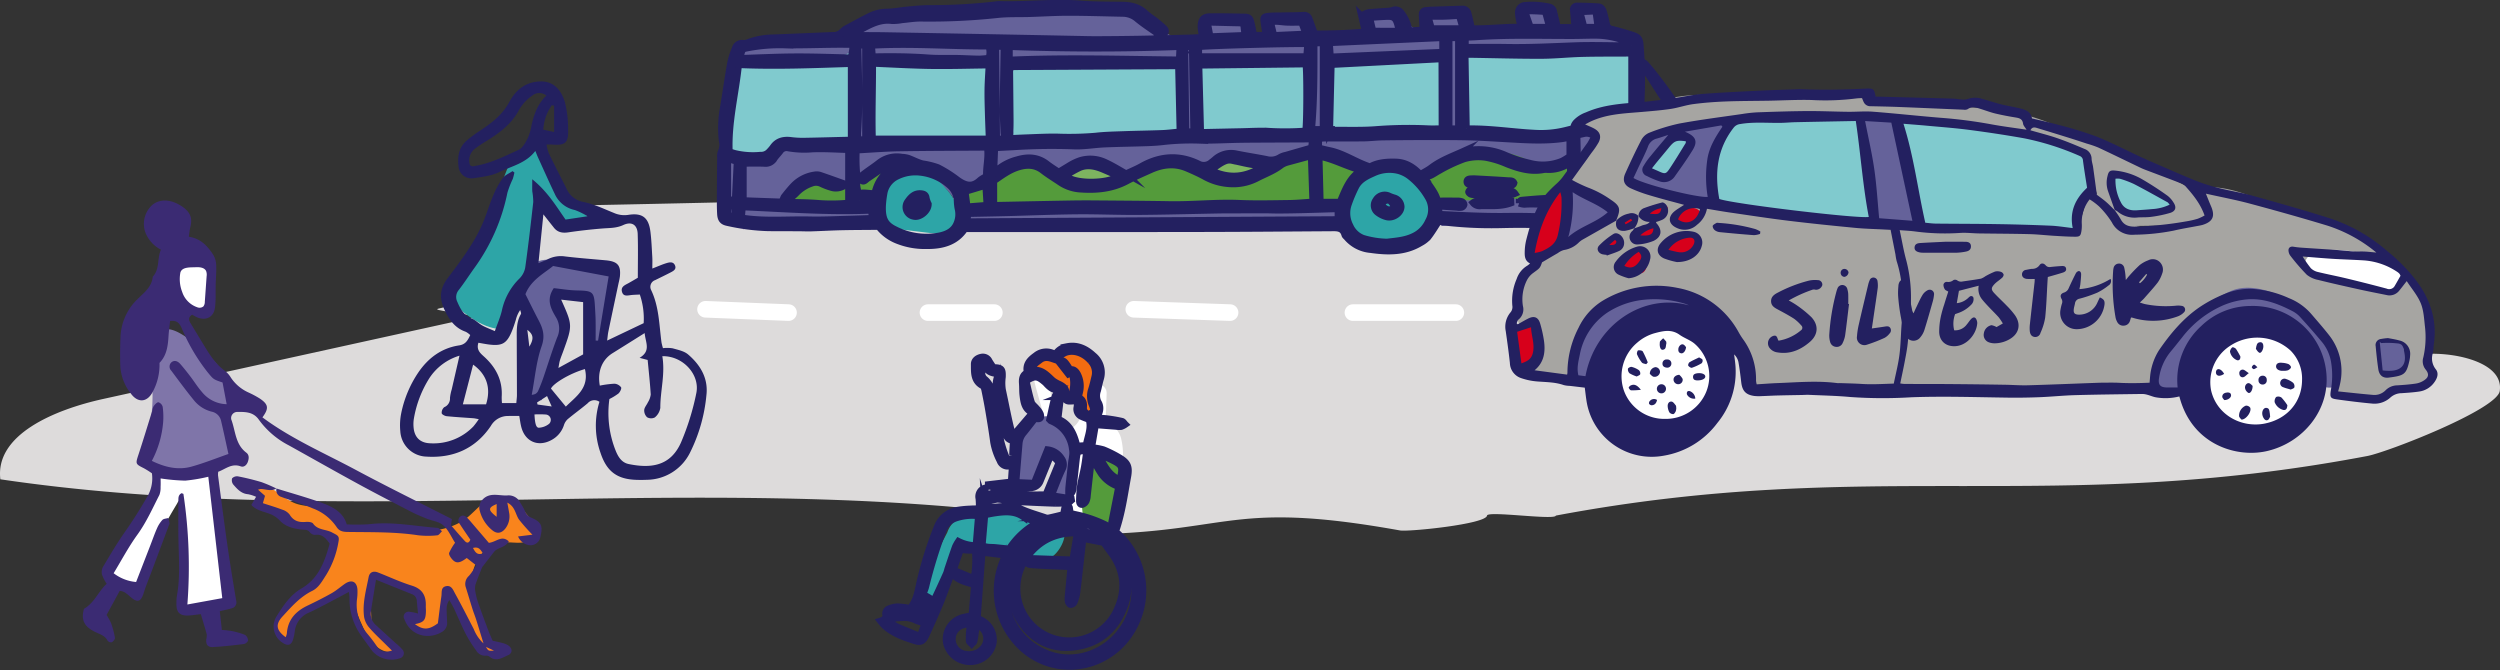 <svg xmlns="http://www.w3.org/2000/svg" width="752.995" height="201.821" viewBox="0 0 752.995 201.821">
  <rect x="0" y="0" width="752.995" height="201.821" fill="#333333" stroke="none"/>
  <g id="Group_1991" data-name="Group 1991" transform="translate(-24.664 -225.382)">
    <g id="Shadow">
      <path id="Path_2250" data-name="Path 2250" d="M203.564,287.162c-15.259.3-36.645,9.394-42.823,22.076,10.684,12.714-20.416,6.881,7.823,11.485l-112.8,24.818c-14.545,3.2-32.65,10.692-30.994,24.206,95.174,14.075,192.832-.005,288.8,8.476,2.411.213,5.344.818,6,2.938s13.515,6.445,24.475,5.163c52.039.656,47.889-10.937,102.286-1.177,2.581.463,25.91-1.9,26.225-4.473.186-1.505,20.441,1.474,20.734,0C588.436,362.8,642.6,380.8,737.7,362.729c6.075-1.154,39.067-13.986,39.884-19.578,1.127-7.714-10.442-10.942-19-11.2l-46.036-1.366a34.047,34.047,0,0,0,15.649-21.35c.146-.668-284.5-21.128-309.671-22.076C319.153,283.421,302.783,285.2,203.564,287.162Z" fill="#dddbdb"/>
    </g>
    <g id="Layer_1" data-name="Layer 1">
      <g id="Group_1995" data-name="Group 1995">
        <path id="Path_2482" data-name="Path 2482" d="M60.756,392.936c.571-1.116.753-2.389,1.213-3.555a17.708,17.708,0,0,1,2.253-3.68,73.909,73.909,0,0,0,6.152-10.253c1.128-2.28,2.16-4.859,1.468-7.307a63.977,63.977,0,0,0,15.831-1.257c1.434,4.127,1.6,8.565,1.98,12.918A130.381,130.381,0,0,0,93.71,402.69c.326,1.2.612,2.651-.246,3.552a3.579,3.579,0,0,1-2.109.833q-5.823.916-11.718,1.269c-.414-11.09,1.927-22.3.024-33.229a4.948,4.948,0,0,0-1.644,1.914c-2.748,4.612-5.518,9.274-7.164,14.385-1.1,3.419-1.7,7.044-3.448,10.184-.543.977-1.448,2.013-2.55,1.825a2.975,2.975,0,0,1-.963-.414l-4.447-2.564a6.133,6.133,0,0,1-2.052-1.615C55.671,396.4,59.78,394.84,60.756,392.936Z" fill="#fff"/>
        <g id="Group_1994" data-name="Group 1994">
          <g id="Group_1993" data-name="Group 1993">
            <path id="Path_2483" data-name="Path 2483" d="M185.113,382.758a5.239,5.239,0,0,1,.968,2.032c.316,2.035-1.836,3.671-3.873,3.968s-4.127-.221-6.166.068c-6.187.876-9.077,6.347-9.514,12.1-.517,6.8,2.841,11.031,4.937,17.017.558,1.592,1.847,3.166,3.534,3.154-1.174,1.355-3.435,1.212-4.9.18a11.043,11.043,0,0,1-3.133-4.3l-6.927-13.749c-1.329.286-1.995,1.84-1.979,3.2s.49,2.685.481,4.044a5.561,5.561,0,0,1-4.478,5.347,5,5,0,0,1-5.553-3.969c.06.4,4.057-2.371,3.418-4.95-.837-3.377-5.03-3.526-7.6-5.065A21.4,21.4,0,0,0,141.053,400a7.154,7.154,0,0,0-3.869-.163c-.965,3.463-.882,7.5-.7,11.08a9.886,9.886,0,0,0,1.3,5.105c1.693,2.5,5.173,3.24,7.017,5.634a7.238,7.238,0,0,1-6.831-1.668,17.2,17.2,0,0,1-4.111-6.032,58.364,58.364,0,0,1-4.094-12.218l-11.678,6.807a16.255,16.255,0,0,0-4.751,3.621,5.526,5.526,0,0,0-1.016,5.611c-2.062.455-4.091-1.5-4.292-3.6a7.088,7.088,0,0,1,2.524-5.569,50.664,50.664,0,0,1,5.114-3.724,24.08,24.08,0,0,0,9.669-17.821,69.8,69.8,0,0,1-13.666-4.625c-5.1-2.34-10.525-6.283-10.584-11.9,4.918.1,8.3,5.109,12.979,6.62,4.243,1.369,9.854.088,12.467,3.7.739,1.023,1.112,2.341,2.1,3.122a5.864,5.864,0,0,0,3.435.883l12.151.545c7.459.335,15.681.428,21.427-4.339,2.937-2.436,5.3-5.94,9.456-5.814C179.649,375.395,182.8,379.3,185.113,382.758Z" fill="#f9841c"/>
            <path id="Path_2484" data-name="Path 2484" d="M95.379,346.442a3.976,3.976,0,0,1-.824,2.726c-.446.491-1.1.82-1.358,1.431a2.712,2.712,0,0,0-.065,1.4l1.535,11.8a79.455,79.455,0,0,1-18.934,3.761c-1.93.144-4.051.161-5.571-1.038C67.5,364.43,68.348,360.3,69.14,357a53.105,53.105,0,0,0,1.465-13c-.068-5.855-2.807-24.433,8.289-18.221C85.125,329.266,95.35,338.815,95.379,346.442Z" fill="#7f75a9"/>
            <g id="Group_1992" data-name="Group 1992">
              <path id="Path_2485" data-name="Path 2485" d="M107.977,372.428c-1.531,1.1-3.152.285-4.738.234a3.542,3.542,0,0,0-.855.217l2.1,1.846-.642,2.214c2.022.665,3.971,1.235,5.86,1.96a4.44,4.44,0,0,1,2.195,1.468c1.157,1.922,2.766,2.4,4.842,2.218.744-.064,1.9.022,2.221.488,1.414,2.026,3.866,1.681,5.718,2.685,1.7.92,2.307.979,1.92,2.9a27.56,27.56,0,0,1-3.72,9.94c-1.181,1.8-2.189,3.783-4.178,4.757-3.672,1.8-6.25,4.788-8.934,7.693-2.184,2.364-1.946,4.179.948,6.259a5.313,5.313,0,0,0,.351-1.137c.282-4.12,2.642-6.66,6.2-8.368,2.473-1.186,4.932-2.414,7.316-3.766,1.4-.793,2.627-1.886,3.956-2.809,2.022-1.4,3.6-.7,3.788,1.708a15.844,15.844,0,0,1-.109,2.742,13.535,13.535,0,0,0,3.055,10.54,43.007,43.007,0,0,1,2.95,3.895c1.073,1.608,2.439,1.825,4.506,1.228-.791-.779-1.349-1.321-1.9-1.872-1.654-1.657-3.4-3.238-4.917-5.01a6.678,6.678,0,0,1-1.571-3.192c-.578-4.108.592-8.084,1.357-12.065.289-1.5,1.431-1.933,2.8-1.4,3.408,1.325,6.737,2.9,10.219,3.975,3.218,1,4.309,3.06,4.2,6.142-.018.508.049,1.019.037,1.527-.06,2.756-.579,3.367-3.306,3.925,2.488,1.834,4.174,1.762,6.907-.25.355-2.779.671-5.5,1.066-8.216.164-1.128-.236-2.667,1.458-2.978,1.585-.29,2.07,1.163,2.613,2.143,1.969,3.558,3.806,7.188,5.67,10.8a11.518,11.518,0,0,0,2.935,4.3c-.855-2.774-1.523-4.989-2.224-7.194-.339-1.066-.768-2.1-1.1-3.171-.673-2.129-1.3-4.272-1.968-6.4a3.234,3.234,0,0,1,.921-3.586,19.881,19.881,0,0,0,2.162-3.162l-2.843-2.211c-2.167,1.642-3.252,1.736-4.472.3-.434-.511-.982-1.373-.819-1.85a16.218,16.218,0,0,1,1.778-3.036c-1.149-1.774-2.02-3.889-3.557-5.255-1.273-1.131-3.345-1.345-5.038-2.027-1.509-.608-3.023-1.225-4.466-1.97-5.332-2.753-10.671-5.495-15.939-8.366-7.059-3.846-14.051-7.816-21.078-11.72a25.605,25.605,0,0,1-8.983-7.673c-1.673-2.432-4.082-2.415-6.513-2.39a1.847,1.847,0,0,0-1.833,2.272c1.292,3.418,1.183,7.474,4.532,9.994.913.687.819,1.812.437,2.823-.367.97-1.194,1.647-2.133,1.3-2.735-1-4.592.852-6.769,1.628a6.569,6.569,0,0,0-.06,1.07c.936,7.063,1.833,14.131,2.845,21.182.794,5.528,1.71,11.039,2.622,16.549a1.827,1.827,0,0,1-1.374,2.332c-1.138.346-2.313.567-3.552.863.222,2.049.414,3.826.612,5.654a25.611,25.611,0,0,1,2.873.3,22.96,22.96,0,0,1,4.081,1.17,2.167,2.167,0,0,1,.948,1.658c.015.363-.753,1.035-1.229,1.1-3.121.391-6.253.75-9.392.917-1.544.083-2.1-.772-1.972-2.347a4.725,4.725,0,0,0,.144-1.46c-.514-1.946-1.121-3.866-1.786-6.1-1.2.135-2.484.348-3.775.409-2.511.119-3.584-.923-3.57-3.4a15.96,15.96,0,0,1,.172-2.742c.933-5.161.59-10.348.459-15.54-.105-4.171-.064-8.347-.035-12.52.007-.959-.18-2.076.961-2.644.217.1.54.159.554.262a147.779,147.779,0,0,1,1.185,33.266l10.509-1.913c-1.416-12.307-2.807-24.4-4.206-36.564a50.143,50.143,0,0,1-6.94,1.172,58.02,58.02,0,0,1-7.42-.665c0,.779.042,1.681-.013,2.577a6.228,6.228,0,0,1-.348,2.374c-2.077,4.07-3.928,8.238-6.644,12-2.658,3.679-4.8,7.733-7.148,11.6a12.907,12.907,0,0,0,6.77,2.648c1.41-3.633,2.842-7.321,4.272-11.01.662-1.707,1.26-3.441,2-5.113a9.08,9.08,0,0,1,1.629-2.558c.387-.408,1.192-.418,1.809-.606.127.549.279,1.094.364,1.65.027.176-.126.379-.2.57q-2.677,7.145-5.355,14.29c-.748,2-1.579,3.971-2.208,6.006-.849,2.742-1.863,3.128-4.007,1.272-.989-.856-1.9-1.785-3.256-1.817-1.332,2.445-2.592,4.755-3.946,7.238a16.7,16.7,0,0,1,1.367,2.509,25.137,25.137,0,0,1,1.153,4.382c.066.4-.51,1.082-.959,1.34a1.374,1.374,0,0,1-1.263-.48c-.829-1.645-2.484-1.987-3.909-2.713-3.233-1.645-4.108-3.638-3.195-6.887,3.241-1.878,4.378-5.351,6.841-7.518a13.9,13.9,0,0,1-1.393-2.738,3.349,3.349,0,0,1,.228-2.289c2.132-3.581,4.247-7.186,6.638-10.593,2.343-3.338,4.515-6.745,6.54-10.291a10.892,10.892,0,0,0,1.61-7.389,27.008,27.008,0,0,0-2.422-1.523c-2.572-1.289-2.545-1.3-1.614-4.142,1.426-4.348,2.753-8.728,4.117-13.1a4.871,4.871,0,0,1,.434-1.448c.381-.508,1.007-1.224,1.463-1.18a1.965,1.965,0,0,1,1.265,1.382,22.031,22.031,0,0,1,.147,4.549,30.286,30.286,0,0,1-3.413,11.724c3.975,1.931,7.9,2.857,11.987,1.718,3.783-1.056,7.449-2.533,11.083-3.8-.78-3.537-1.445-6.714-2.193-9.871a3.616,3.616,0,0,0-2.812-2.864,9.977,9.977,0,0,1-5.341-3.383c-2.382-2.912-4.611-5.95-6.865-8.964a1.749,1.749,0,0,1,.006-2.5c.945-.812,1.959-.367,2.69.464,1.074,1.221,2.08,2.505,3.068,3.8,1.173,1.535,2.195,3.2,3.466,4.645a9.815,9.815,0,0,0,7.446,3.677c-.46-2.428-.866-4.572-1.238-6.534-2.817-.941-2.761-.987-4.436-3.009a56.929,56.929,0,0,1-7.881-13.373c-.652-1.461-1.427-2.4-3.477-2.141-.157,1.448-.373,2.933-.467,4.427-.188,2.98-.5,5.9-2.73,8.193a17.2,17.2,0,0,1-2.085,8.8c-1.641,3.106-4.425,3.323-6.514.474a14.666,14.666,0,0,1-3.194-8.133c-.107-2.944-.075-5.9.042-8.843a16.637,16.637,0,0,1,5.078-11.453c1.983-1.976,4.352-3.679,4.645-6.8,2.2-2.375,1.255-5.551,2.472-8.143a9.878,9.878,0,0,1-4.668-5.113,7.71,7.71,0,0,1,1.83-8.163c1.959-1.8,4.774-2.031,7.7-.6a11.65,11.65,0,0,1,1.829,1.1c2.277,1.693,2.819,3.364,2.124,6.13-.21.835-.269,1.709-.424,2.745,3.6.535,5.627,2.821,7.331,5.4a6.456,6.456,0,0,1,.907,3.119c.095,1.915-.09,3.844-.142,5.768-.063,2.339.083,4.7-.209,7.013-.368,2.921-2.685,4.1-5.381,2.98a16.6,16.6,0,0,1-1.5-.8c-1.347.839-.981,1.751-.409,2.691,1.322,2.174,2.633,4.354,3.959,6.525,1.75,2.866,3.522,5.7,6.333,7.716a7.3,7.3,0,0,1,1.8,2.059,12.591,12.591,0,0,0,5.29,4.445,28.6,28.6,0,0,1,3.488,1.877c2.535,1.759,2.682,2.919.7,5.612,8.71,6.475,18.656,10.751,28.127,15.826,9.488,5.083,19.159,9.825,28.952,14.82l-.3,1.851c1.375,1.568,2.757,3.2,4.2,4.768.609.663,1.23.654,1.644-.425-.31-.455-.65-.952-.987-1.452-.74-1.1-1.5-2.184-2.209-3.3a1.513,1.513,0,0,1,.158-2.2c.808-.632,1.573-.164,2.162.438.781.8,1.482,1.675,2.211,2.523,1.5,1.75,3,3.5,4.238,4.949,2.288-.247,3.887-2.45,6.009-.428-1.124,1.9-3.278,1.781-4.4,3.088l-3.627,4.673c-.58,1.488-1.226,3.044-1.786,4.63a4.609,4.609,0,0,0-.355,2.025,20.335,20.335,0,0,0,.878,3.857c.984,2.885,2.067,5.737,3.138,8.592.39,1.038.862,2.046,1.283,3.037,1.142.264,2.141.456,3.114.734a5.54,5.54,0,0,1,1.66.722c1.249.879,1.252,2.309-.111,2.9-1.792.775-3.644,2.13-5.678.394a1.689,1.689,0,0,0-1.133-.237,3.067,3.067,0,0,1-2.807-1.553,40.57,40.57,0,0,1-3.085-4.882c-1.3-2.534-2.379-5.179-3.591-7.758-.413-.881-.942-1.707-1.418-2.558a4.427,4.427,0,0,0-.8,2.621c-.011,1.322.1,2.645.134,3.968a3.058,3.058,0,0,1-1.365,2.889c-3.885,2.5-9.587,1.576-11.519-3.775a1.486,1.486,0,0,1,1.623-2.173,17.076,17.076,0,0,1,2.506.521c-.135-1.4-.266-2.607-.361-3.812a2.246,2.246,0,0,0-1.555-2.053c-3.476-1.389-6.945-2.793-10.742-4.322-.54,3.372-1.049,6.453-1.522,9.539a4.436,4.436,0,0,0,1.493,4.124c2.018,1.859,4.051,3.7,6.074,5.557a14.245,14.245,0,0,1,1.972,1.888,1.58,1.58,0,0,1-.712,2.518,7.726,7.726,0,0,1-8.307-2.017c-1.233-1.619-2.4-3.285-3.586-4.944a18.818,18.818,0,0,1-3.389-11.206c0-.546-.113-1.093-.188-1.776-2.191,1.164-4.141,2.221-6.111,3.242s-3.954,2.1-5.99,3.013a6.887,6.887,0,0,0-4.192,5.576,14.927,14.927,0,0,1-.572,2.677c-.54,1.505-1.532,1.789-2.861.942a5.786,5.786,0,0,1-2.131-8c2.05-3.245,4.109-6.49,7.638-8.541,5.157-3,6.97-8.186,8.438-13.466-1.181-1.624-2.229-2.918-4.331-2.634a2.028,2.028,0,0,1-1.6-.713c-.664-.921-1.515-.8-2.431-.88-2.464-.223-5-.928-6.607-2.657a8.13,8.13,0,0,0-3.412-2.188c-1.777-.653-3.728-.956-5.225-2.578l1.432-2.444a10.968,10.968,0,0,0-2.394-.777c-2.06-.154-3.276-1.552-4.469-2.919a2.078,2.078,0,0,1-.354-1.868,2.047,2.047,0,0,1,1.784-.593,72.652,72.652,0,0,1,7.089,1.744,42.4,42.4,0,0,1,4.448,1.912ZM85.369,315.812c.332-1.909.653-3.76,1.03-5.926l-3.974-.926C81.519,313.179,82.049,314.407,85.369,315.812Zm84.745,76.256c-.747-1.207-1.292-2.088-2.988-1.642C167.849,391.809,168.424,392.634,170.114,392.068Zm.91,28.155c.745,1.232.745,1.232,2.432,1.115Z" fill="#3b2b73"/>
              <path id="Path_2486" data-name="Path 2486" d="M107.977,372.428a2.094,2.094,0,0,0,1.473,2.638c1.131.451,2.3.816,3.444,1.232,2.006.727,4.045,1.377,6,2.217a14.845,14.845,0,0,1,7.112,5.549c.8,1.27,1.856,1.518,3.341,1.54,7.1.106,14.205-.073,21.265,1.005a26.219,26.219,0,0,0,5.78.006c.5-.036.939-.8,1.407-1.229-.441-.345-.861-.961-1.325-1-6.879-.516-13.7-1.966-20.667-1.106a57.836,57.836,0,0,1-6.711.039c-1.106-3.865-4.562-5.466-8.146-6.723-4.3-1.506-8.693-2.735-13.045-4.084Z" fill="#3b2b73"/>
              <path id="Path_2487" data-name="Path 2487" d="M177.987,379.684a5.936,5.936,0,0,1-1.117,4.9c-1.161,1.458-2.551,1.685-3.964.48a11.162,11.162,0,0,1-3.731-5.81,3.4,3.4,0,0,1,.826-3.382c2.255-2.418,5.169-1.017,7.768-1.289a3.934,3.934,0,0,1,3.673,2.338,17.559,17.559,0,0,1,1.344,2.387,3.36,3.36,0,0,0,2.03,2.052c2.956,1.279,3.43,2.492,2.6,5.806a3.03,3.03,0,0,1-3.6,2.382,4.309,4.309,0,0,1-3.11-2.588l4.33-.528a55.838,55.838,0,0,1-4.036-4.539c-1.112-1.564-1.1-3.887-3.528-5.122C177.683,377.985,177.846,378.833,177.987,379.684Zm-3.732,1.357V377.2C171.607,378.3,171.612,379,174.255,381.041Z" fill="#3b2b73"/>
            </g>
          </g>
          <path id="Path_2488" data-name="Path 2488" d="M79.544,313.33a7.236,7.236,0,0,0,4.534,4.6,1.844,1.844,0,0,0,1.838-.249,2.176,2.176,0,0,0,.436-1.4l.547-7.715a3.126,3.126,0,0,0-.149-1.537c-.494-1.073-1.938-1.225-3.118-1.161-1.471.08-4.114-.175-4.633,1.586A10.628,10.628,0,0,0,79.544,313.33Z" fill="#fff"/>
        </g>
      </g>
      <g id="Group_1996" data-name="Group 1996">
        <path id="Path_1924" data-name="Path 1924" d="M178.376,273.851s-12.532,33.12-19.246,40.729c9.847,10.742,16.561,9.847,16.561,9.847l8.951-16.113,1.342-24.617,8.5,8.5,8.5-.9s-8.952-5.371-10.293-8.952-5.371-15.218-5.371-15.218S180.615,273.851,178.376,273.851Z" fill="#2da5a7"/>
        <path id="Path_1925" data-name="Path 1925" d="M195.383,304.736l13.875,2.238-4.923,25.512L201.2,315.03l-9.846-.447,3.581,10.742-7.161,20.589H182.4l4.922-21.036-7.161-10.294S181.062,299.362,195.383,304.736Z" fill="#65629a"/>
        <g id="Group_1881" data-name="Group 1881">
          <path id="Path_1926" data-name="Path 1926" d="M185.9,270.85c-2.821,3.731-7.149,4.565-10.87,6.372-2.354,1.144-5.168,1.445-7.818,1.847a3.89,3.89,0,0,1-4.412-3.286l-.012-.086c-.373-2.988-.027-5.875,2.471-7.995a38.779,38.779,0,0,1,3.882-2.892c3.544-2.321,6.824-4.8,8.919-8.7,1.985-3.687,4.971-6.149,9.534-6.2,3.721-.041,6.07,2.45,7.209,6.224a33.172,33.172,0,0,1,.974,8.338c.142,3.937-.9,4.785-4.784,4.449-.419-.036-.846,0-1.724,0a14.8,14.8,0,0,0,.717,2.687c1.7,3.493,3.473,6.946,5.226,10.411a6.938,6.938,0,0,0,5.207,4.206c3.134.617,6.116,2.071,9.118,3.276a7.794,7.794,0,0,0,4.363.6c4.186-.675,6.114.787,6.654,4.953.333,2.563.423,5.158.579,7.742.063,1.039.011,2.084.011,3.471,1.67-.65,2.932-1.219,4.244-1.622.917-.282,2.041-.526,2.562.62.554,1.214-.456,1.737-1.325,2.187-1.533.794-3.089,1.541-4.637,2.307a2.128,2.128,0,0,0-1.323,2.7,2.176,2.176,0,0,0,.106.255c2.408,5.013,2.422,10.467,3.133,15.8a16.434,16.434,0,0,0,.443,1.73,11.078,11.078,0,0,1,2.882.044c1.626.46,3.488.823,4.7,1.865,3.667,3.144,6.081,7.13,5.514,12.176a48.864,48.864,0,0,1-4.93,17.352,14.7,14.7,0,0,1-13.059,8.216c-1.078.051-2.162.05-3.24.01-5.823-.219-8.863-2.634-10.679-8.141a24.473,24.473,0,0,1-.32-15.359,2.656,2.656,0,0,0-3.53.422c-1.964,1.659-4.064,3.157-6.035,4.809a4.151,4.151,0,0,0-1.132,1.8A7.766,7.766,0,0,1,190.608,358c-3.893,2.035-7.707.4-8.886-3.84-.312-1.122-.436-2.3-.653-3.491-1.211,0-2.279-.028-3.345.006a5.9,5.9,0,0,0-5.2,2.967c-4.587,6.838-11.295,9.8-19.478,9.268a8.109,8.109,0,0,1-7.813-7.679,18.522,18.522,0,0,1,.294-5.464,34.079,34.079,0,0,1,5.114-12.169c2.99-4.384,6.985-7.382,12.3-8.183,2-.3,2.623-1.555,3.357-3.11a5.988,5.988,0,0,0-1.354-.992c-3.226-1.113-4.961-3.585-6.349-6.521-1.62-3.426-1.56-6.328.883-9.588,4.326-5.77,8.766-11.543,11.322-18.429.826-2.223,1.543-4.492,2.488-6.663a25.768,25.768,0,0,1,2.77-5.057c.691-.935,1.966-1.439,2.979-2.136l.566.43a18.067,18.067,0,0,1-.491,1.927,29,29,0,0,0-1.621,4.174,58.054,58.054,0,0,1-9.949,22.652c-1.57,2.194-3.038,4.467-4.68,6.606a3.25,3.25,0,0,0-.446,3.6c.906,2.12,1.919,4.049,4.286,4.988,1.168.463,2.1,1.49,3.222,2.12,1.063.6,2.23,1.015,3.787,1.7.822-2.359,1.653-4.214,2.107-6.158a19.114,19.114,0,0,1,5.389-9.769,6.142,6.142,0,0,0,1.673-3.351c.91-6.52,1.67-13.062,2.4-19.606a19.863,19.863,0,0,0-.288-3.175c-.055-.975-.013-1.956-.013-3.682,4.631,3.749,7.191,8.094,10.028,12.141l6.6-.993a19.57,19.57,0,0,0-3.795-1.879,8.471,8.471,0,0,1-6.073-4.9c-1.771-3.688-3.425-7.432-5.125-11.155C186.41,272.111,186.218,271.614,185.9,270.85Zm38.252,61.816c.92,5.4-.627,10.427-.6,15.568a4.63,4.63,0,0,1-1.664,2.881,2.433,2.433,0,0,1-2.313-.052,2.8,2.8,0,0,1-.874-2.192c.061-.787.748-1.513,1.1-2.294a5.807,5.807,0,0,0,.864-2.367c-.214-3.516-.608-7.02-.927-10.41l-2.427-.638c3.5-2.1,1.773-4.59,1.519-7.457-3.482,2.182-6.563,4.123-9.655,6.044-3.159,1.96-4.626,5.524-3.849,9.78a31.775,31.775,0,0,1,4.4-.578,2.74,2.74,0,0,1,2.007,1.087c.216.331-.309,1.436-.792,1.864a16.785,16.785,0,0,1-2.729,1.665,30.555,30.555,0,0,0,1.9,15.582c.771,1.9,1.823,3.568,3.9,4,6.782,1.4,12.64.6,15.783-6.527a75.872,75.872,0,0,0,4.591-14.788C235.573,338.221,230.364,332.524,224.15,332.666Zm-37.31-28.01c1.148-.48,1.959-.752,2.707-1.145a8.7,8.7,0,0,1,5.3-.893c4.069.489,8.161.795,12.245,1.167,3.6.328,4.645,1.525,4.272,4.959a19.251,19.251,0,0,1-.385,1.9c-1.026,4.854-2.062,9.707-3.071,14.565-.168.809-.228,1.641-.375,2.752l11-5.241a22.423,22.423,0,0,0-1.16-8.627c-.963.054-1.7.072-2.431.14-1.151.107-2.536.627-2.952-1.015-.383-1.51.938-1.976,1.973-2.551s2.041-1.179,2.81-1.626c0-4.592.108-8.9-.039-13.194-.094-2.754-1.8-3.868-4.357-2.679-2.087.97-4.162.864-6.3,1.038-3.417.277-6.832.658-10.223,1.158-1.757.259-3.208.035-4.348-1.392-.976-1.222-1.939-2.453-3.18-4.024C187.815,295.041,187.353,299.6,186.84,304.656Zm4.617,7.512c2.2.232,4.53.638,6.871.692,5,.113,5.286.3,5.554,5.246.07,1.293.159,2.586.178,3.879.03,1.991.008,3.982.008,5.973l.729.024c1.073-6.514,2.146-13.027,3.186-19.338l-16.73-3.148c-2.747,2.266-6.707,4.251-8.333,8.5,1.336,2.652,2.609,5.265,3.96,7.837,1.315,2.5,2.018,4.692.913,7.829-1.617,4.593-2.018,9.613-2.976,14.649a3.771,3.771,0,0,0,1.07-.264,2.043,2.043,0,0,0,.834-.849c.561-1.278,1.088-2.575,1.543-3.894,1.4-4.071,2.657-8.2,4.188-12.219a6.385,6.385,0,0,0-.3-6.078c-1.494-2.552-3.094-5.308-.695-8.839Zm-28.4,20.343a16.5,16.5,0,0,0-9.081,6.785,33.245,33.245,0,0,0-4.628,12.009,10.371,10.371,0,0,0-.132,2.58c.192,3.182,1.956,4.963,5.173,5.022a16.64,16.64,0,0,0,12.858-5.086,23.15,23.15,0,0,0,1.621-2.184c-.812-.144-1.207-.249-1.607-.279-2.691-.2-5.39-.347-8.074-.621-.55-.056-1.458-.547-1.486-.9a2.171,2.171,0,0,1,.768-1.814,2.789,2.789,0,0,0,1.725-2.8,13.8,13.8,0,0,1,.521-2.529c.739-3.223,1.485-6.451,2.344-10.183Zm26.171-78.349a3.356,3.356,0,0,0-4.244.01,13.463,13.463,0,0,0-3.9,4.146c-2.232,4.332-5.868,7.035-9.827,9.49a39.964,39.964,0,0,0-3.478,2.313,4.425,4.425,0,0,0-1.536,5.042c.384.162.592.338.772.314,4.964-.679,9.4-2.915,13.859-4.971,1.2-.552,2.051-2.153,2.723-3.448a16.765,16.765,0,0,0,1.173-4c.751-3.3,1.847-6.4,4.46-8.9Zm-9.055,92.619c.079-.959.189-1.694.188-2.428-.006-5.5-.044-10.994-.052-16.491,0-2.686-.2-5.4,1.249-7.876.162-.275-.131-.815-.214-1.233a9.027,9.027,0,0,0-1.331,3.016c-.358,1.129-.72,2.261-1.169,3.354-1.543,3.746-2.952,4.544-7.01,4.011-1.018-.134-2.026-.338-3.08-.517-.733,2.32.818,3.335,2.032,4.479,3.4,3.2,5.284,7.025,4.987,11.787a17.483,17.483,0,0,0,.082,1.9Zm20.124-30.4-6.616-.751c3.458,7.711,3.458,7.711.622,15.545-.33.912-.706,1.808-.99,2.734-.2.639-.272,1.316-.464,2.3l7.448-4.085Zm.545,20.16c-4.588,1.313-9.514,4.327-10.23,5.884l4.477,5.431c3.036-3.054,7.13-5.56,5.753-11.312Zm-29.779,10.618c1.546-4.887.2-9.028-3.9-11.95-1.032,4-2.037,7.88-3.088,11.95Zm20.5-82.022V257.2l-.7-.121a14.1,14.1,0,0,0-2.559,7.354Zm-5.922,85.074c.152,2.843.5,4.048,1.371,4a5.413,5.413,0,0,0,3.045-1.18,1.626,1.626,0,0,0-1.042-2.8A28.776,28.776,0,0,0,185.641,350.211Zm.783-3.612.139.624,4.268.585-1.4-3.137ZM184.1,329.787c1.3-2.212,1.4-3.565-.606-5.049.208,1.743.362,3.024.605,5.049Z" fill="#232060"/>
        </g>
      </g>
      <g id="Group_1997" data-name="Group 1997">
        <path id="Path_1927" data-name="Path 1927" d="M243.962,291.573a367.051,367.051,0,0,0,45.34.882c-.7-6.709,5.176-13.359,11.919-13.5s12.886,6.262,12.468,12.994l119.116.073c-2.021-4.125.582-9.512,4.781-11.375s9.287-.7,13,2,6.264,6.71,8.3,10.827c9.348-.971,18.66-2.722,27.966-2.1a90.935,90.935,0,0,0,30.714-3.192l.842-42.317c.07-3.516-.273-7.771-3.4-9.384-1.906-.984-4.147-.317-6.039-1.113-2.852-1.2-2.411-2.59-3.375-5.411-.627-1.835-3-3.485-4.372-2.115l-1.393,5.374h-6.742c.234-2.1-1.7-3.946-3.771-4.385s-4.2.152-6.233.74l1.126,4.943a74.485,74.485,0,0,0-18.835-.033c.4-2.147-1.62-4.137-3.767-4.534s-4.326.344-6.384,1.075l-.13,4.482c-3.336-.281-6.009-2.73-8.8-4.58s-6.673-3.115-9.339-1.088l-.311,4.872a17.713,17.713,0,0,1-18.542-1.241,18.946,18.946,0,0,0-3.739-2.544c-2.566-1.067-5.485-.29-8.15.5l.854,5.613a25.534,25.534,0,0,0-7.448-.663,7.387,7.387,0,0,0-.545-4.206,36.758,36.758,0,0,0-10.146.661l-.7,3.808c-3.834,2.333-8.875.832-12.675-1.555s-7.161-5.63-11.425-7.028a29.27,29.27,0,0,0-9.264-.962q-15.387.051-30.773.184c-10.17.087-20.5.224-30.234,3.183-6.4,1.946-12.4,5.076-18.87,6.791-6.917,1.834-13.568,1.277-20.58,1.824-7.766.607-7.247,2.335-8.507,10.32C245.345,252.958,241.321,291.358,243.962,291.573Z" fill="#65629a"/>
        <path id="Path_1928" data-name="Path 1928" d="M444.793,299.387c3.974-.454,8.36-1.132,10.9-4.226,7.932-9.683-7.084-24.41-17.326-19.666C424.16,282.074,429.037,301.186,444.793,299.387Z" fill="#2da5a7"/>
        <path id="Path_1929" data-name="Path 1929" d="M300.724,275.781c-6.765-.124-12.559,7.235-10.85,13.782a6.573,6.573,0,0,0,1.594,3.031c1.457,1.459,3.665,1.786,5.711,2.038l6.835.84c2.806.345,6.059.544,8.031-1.482a6.2,6.2,0,0,0,1.089-6.111,16.683,16.683,0,0,0-3.417-5.5c-2.917-3.5-7.018-7.164-11.422-6.01" fill="#2da5a7"/>
        <path id="Path_1930" data-name="Path 1930" d="M281.57,288.322c2.549.126,5.745-.138,6.688-2.509,2.252-5.654,7.73-10.184,13.815-10.282s12.092,5.024,12.033,11.11c-.012,1.209,1.6,1.614,2.805,1.639,27.487.547,54.991,1.094,82.464.113l6.61-.236c.4-.014.749-.4,1.138-.309s-.192.766-.134.372l19.232.138c4.1.029,6.229-4.768,7.313-8.719a3.766,3.766,0,0,0,.112-2.422,3.488,3.488,0,0,0-1.678-1.535,24.268,24.268,0,0,0-17.679-2.153c-3.881,1.028-8.184,2.985-11.641.943-5.153-3.044-11.463,2-17.439,1.676-2.257-.123-4.414-1.028-6.669-1.17-5.552-.35-10.857,3.922-16.291,2.73-2.5-.548-4.667-2.211-7.2-2.589-3.6-.538-7.12,1.618-10.754,1.44a25.94,25.94,0,0,1-5.583-1.347c-5.8-1.615-10.437-.352-15.169,3.3A16.43,16.43,0,0,1,320.7,280.5c-1.7.809-4.66,1.256-6.29.336-1.523-.859-2.581-2.529-4.292-3.367-3.47-1.7-7.478-2.108-11.274-2.415-3.167-.255-6.5-.482-9.372.877-2.994,1.416-5.243,4.455-8.52,4.932-4.334.631-8.75-3.538-12.755-1.763-2.375,1.052-6.962,6.113-4.129,8.318,1.25.973,6.586.367,8.2.446Z" fill="#549b3b"/>
        <path id="Path_1931" data-name="Path 1931" d="M481.821,272.332c3.037,1.077,5.877,2.714,9,3.493s6.793.523,9.077-1.752l-.725,10.731-40.717,1.13a4.308,4.308,0,0,1-1.945-.247c-2.2-1.024-3.133-4.813-2.212-6.81,1.147-2.487,5.516-4.513,7.869-5.569A26.745,26.745,0,0,1,481.821,272.332Z" fill="#549b3b"/>
        <path id="Path_1932" data-name="Path 1932" d="M397.221,273.04c-2.532-.408-5.583-.532-7.157,1.49a2.951,2.951,0,0,0-.651,2.181,3.183,3.183,0,0,0,.894,1.709c1.823,1.922,4.95,1.926,7.424.98,1.068-.409,6.868-3.01,6.8-4.137C404.428,273.723,398.447,273.237,397.221,273.04Z" fill="#7db460"/>
        <path id="Path_1933" data-name="Path 1933" d="M351.939,274.913a12.657,12.657,0,0,1,4.309,1.077,14.076,14.076,0,0,1,5.437,3.073c-2.129,2.1-5.44,2.259-8.429,2.292-1.8.02-8.389.4-8.7-2.253C344.275,276.686,350.268,274.9,351.939,274.913Z" fill="#7db460"/>
        <path id="Path_1934" data-name="Path 1934" d="M244.266,272.833A34.846,34.846,0,0,0,252.6,273.9a4.034,4.034,0,0,0,1.706-.252c1.237-.564,1.63-2.093,2.426-3.2,1.931-2.672,5.866-2.533,9.151-2.278a103.029,103.029,0,0,0,13.868.142,2.476,2.476,0,0,0,1.876-.666,2.441,2.441,0,0,0,.384-1.314,89.574,89.574,0,0,0-1.261-25.253c-3.243,2.118-7.41,1.934-11.281,1.828a141.888,141.888,0,0,0-14.8.356c-2.785.215-5.975.278-7.6,2.9C245.661,248.435,242.64,272.416,244.266,272.833Z" fill="#80cace"/>
        <path id="Path_1935" data-name="Path 1935" d="M287.739,268.374q17.686.42,35.383.12l-.784-24.172-23.353-1.029a39.747,39.747,0,0,0-8.417.217c-3.978.675-3.02,2.286-2.882,5.879Q288.049,258.877,287.739,268.374Z" fill="#80cace"/>
        <path id="Path_1936" data-name="Path 1936" d="M328.463,268.691c20.32-.142,40.662-.285,60.919-1.885l-8.1-.444a.846.846,0,0,1-.976-1.026q-.43-10.3-.861-20.609l-31.714-.122c-4.642-.018-9.668-.6-14.268.061-3.742.54-4.368,2.811-4.6,6.281C328.466,256.848,328.364,262.78,328.463,268.691Z" fill="#80cace"/>
        <path id="Path_1937" data-name="Path 1937" d="M386,266.245l27.2,1.609a13.012,13.012,0,0,0,5.583-.483,110.609,110.609,0,0,0-.135-23.359c-.078-.688-26.777-1.062-29.17-.576-3.84.781-3.385,4.476-3.481,7.692Q385.772,258.684,386,266.245Z" fill="#80cace"/>
        <path id="Path_1938" data-name="Path 1938" d="M425.074,266.037q17.139.476,34.287.142.521-12.018-.035-24.051c-.045-.978-27.871.536-30.443,1.159-3.674.889-4.173,3.311-4.333,6.809A104.656,104.656,0,0,0,425.074,266.037Z" fill="#80cace"/>
        <path id="Path_1939" data-name="Path 1939" d="M466.085,265.42q10.9,1.053,21.869,1.17a59.219,59.219,0,0,0,12.041-.791c5.6-1.1,10.881-3.627,16.551-4.251l-.11-19.919a1.724,1.724,0,0,0-.306-1.192,1.707,1.707,0,0,0-1.292-.364c-2.759,0-5.514.174-8.268.312q-13.563.68-27.15.354c-3.149-.075-9.351-1.6-12.176-.087-2.806,1.5-1.5,7-1.455,9.546C465.813,251.477,465.829,265.4,466.085,265.42Z" fill="#80cace"/>
        <g id="Group_1883" data-name="Group 1883">
          <path id="Path_1940" data-name="Path 1940" d="M281.311,235.829c.934.1,1.488.2,2.044.2,2.63.034,5.261.018,7.891.064q17.268.308,34.535.642,11.394.218,22.79.449c2.221.043,4.442.111,6.662.1q6.135-.024,12.269-.128c5.141-.093,10.281-.227,15.421-.356,1.269-.032,2.537-.114,3.913-.179a26.89,26.89,0,0,1-.434-2.919c-.093-2.624.942-3.3,2.812-3.306,1.518-.009,3.036-.02,4.553,0,1.871.019,3.741.07,5.61.094,1.358.018,1.756.259,2.1,1.593.327,1.241.538,2.511.829,3.908h3.642c-.212-1.4-.422-2.718-.606-4.035-.17-1.221-.049-1.536,1.12-1.678,1.439-.174,2.908-.12,4.364-.152,2.15-.048,4.3-.036,6.451-.152a1.545,1.545,0,0,1,1.732,1.123c.529,1.419,1.037,2.847,1.623,4.465,4.99.059,10.1-.158,15.241-.556-.388-1.667-.754-3.241-1.106-4.751a4.338,4.338,0,0,1,3.012-1.172c1.569-.156,3.146-.223,4.718-.346a5.937,5.937,0,0,0,1.539-.222,2.19,2.19,0,0,1,2.681.7,12.04,12.04,0,0,1,2.39,5.448l4.164-.272c-.1-1.563-.192-2.993-.268-4.424-.049-.91.348-1.433,1.313-1.455.466-.011.93-.1,1.4-.118,3.087-.1,6.174-.192,9.262-.3a1.7,1.7,0,0,1,1.9,1.454c.414,1.392.678,2.829,1.05,4.436,4.932.154,9.908-.555,15.159-.426a7.074,7.074,0,0,1-.6-1.265,12.741,12.741,0,0,1-.508-3.058,2.162,2.162,0,0,1,2.069-2.253c.052,0,.105,0,.157,0a23.645,23.645,0,0,1,7.137.5,1.753,1.753,0,0,1,1.322,1.486c.381,1.52.739,3.046,1.13,4.671h5.189c-.145-1.768-.257-3.434-.426-5.1a1.1,1.1,0,0,1,1.2-1.361c2.1.012,4.206.093,6.3.227.941.06,1.389.828,1.626,1.638.346,1.176.632,2.371.889,3.569a1.837,1.837,0,0,0,1.589,1.565c2.1.5,4.172,1.128,6.229,1.785,1.788.57,2.167,1.193,2.317,3.055a120.96,120.96,0,0,1,.29,16.3,8.129,8.129,0,0,0,.526,2.887,2.7,2.7,0,0,1-.257,2.792,2.673,2.673,0,0,0-.418,1.613q.349,10.689.783,21.374a14.168,14.168,0,0,0,.292,1.542,2.647,2.647,0,0,1-1.961,3.189l-.05.011c-1.635.43-3.3.723-4.961,1.064-.971.2-1.949.366-2.919.572-1.882.4-3.76.815-5.64,1.226a5.108,5.108,0,0,0-2.683,1.11,4.568,4.568,0,0,1-3.479.892c-3.909-.173-7.817-.422-11.728-.524-3.211-.083-6.427-.052-9.639.025a121.158,121.158,0,0,1-18.885-1c-1.073,1.624-2.009,3.236-3.15,4.686a8.482,8.482,0,0,1-2.332,1.773c-4.684,2.841-9.806,2.758-14.956,2.018a10.632,10.632,0,0,1-7.177-3.638c-.219-.273-.578-.5-.661-.807-.623-2.28-2.428-2.1-4.182-2.091-12.917.081-25.834.2-38.751.22q-33.323.059-66.644.021H315.3c-2.7,4.1-6.955,5.183-11.631,5.111a22.123,22.123,0,0,1-8.567-1.516,13.345,13.345,0,0,1-5.615-4.012c-.144-.186-.254-.4-.159-.245-3.972.038-7.577.037-11.182.117-3.034.068-6.066.252-9.1.344-1.28.039-2.564-.028-3.847-.034-3.038-.014-6.077-.011-9.113-.031a64.232,64.232,0,0,1-12.32-1.579c-1.472-.3-2.007-1-2.1-2.606-.086-1.456-.091-2.918-.086-4.378q.024-6.39.093-12.779a3.215,3.215,0,0,1,.189-1.548,4.874,4.874,0,0,0,.305-3.382,34.113,34.113,0,0,1,.328-9.78c.759-4.494,1.387-9.011,2.19-13.5a23.372,23.372,0,0,1,1.411-4.489,2.145,2.145,0,0,1,2.455-1.532,4.145,4.145,0,0,0,1.854-.416,21.959,21.959,0,0,1,7.039-1.252c6.073-.213,12.144-.508,18.216-.744a3.425,3.425,0,0,0,2.646-1.08,5.713,5.713,0,0,1,1.562-1.115c2.311-1.251,4.619-2.511,6.974-3.675a11.827,11.827,0,0,1,5.077-1.149c2.093-.047,4.175-.48,6.27-.663,2.268-.2,4.545-.44,6.816-.414a170.077,170.077,0,0,0,19.421-1.1,9.093,9.093,0,0,1,1.22-.118c8.121.248,16.229-.775,24.361-.149,4.19.322,8.409.309,12.617.358,2.663.031,5.074.554,7.063,2.5a32.784,32.784,0,0,0,2.662,2q1.441,1.141,2.809,2.374c.439.4.8.923.358,1.541-.413.577-1.019.5-1.591.312a4.157,4.157,0,0,1-1.112-.506c-1.862-1.307-3.774-2.557-5.529-4a6.738,6.738,0,0,0-4.282-1.705c-5.493-.106-10.985-.295-16.478-.3-3.912,0-7.826.248-11.739.369-3.27.1-6.566-.051-9.806.309a190.473,190.473,0,0,1-22.93,1.062c-1.918-.018-3.84.315-5.76.49a14.089,14.089,0,0,1-2.963.249c-4.37-.564-7.692,1.94-11.276,3.694A8.324,8.324,0,0,0,281.311,235.829Zm43.278,3.563c.094,9.369.185,18.6.277,27.885,3.116-.145,6.2-.31,9.286-.427,2.916-.11,5.833-.253,8.749-.232a94.807,94.807,0,0,0,11.726-.247c2.72-.318,5.475-.37,8.216-.469,3.966-.144,7.937-.19,11.9-.344,1.733-.067,3.461-.3,5.317-.466-.15-6.682-.3-13.239-.45-19.872l-50.8.269V247.2c.036,3.74.079,7.48.106,11.219.016,2.1.072,4.2-.024,6.3-.032.7.236,1.969-.946,1.9-1-.054-.914-1.208-.95-2-.1-2.332-.233-4.668-.212-7,.053-5.951.184-11.9.273-17.853,0-.094-.105-.191-.212-.375ZM516.1,241.563a7.609,7.609,0,0,0-.961-.146c-4.67.026-9.342-.01-14.01.112-4.083.107-8.161.552-12.241.563-6.944.018-13.889-.187-20.833-.3-.622-.009-1.245,0-2.085,0,.128,7.535.255,14.906.38,22.226a2.214,2.214,0,0,0,.479.148c6.79-.128,13.5,1,20.259,1.324a30.767,30.767,0,0,0,8.853-.782c2.882-.708,5.762-1.43,8.668-2.024,1.709-.349,3.494-.338,5.2-.712,2.146-.47,4.241-1.167,6.295-1.748Zm-268.958,3.318c-.889,8.756-3.171,17.278-2.8,26.18.6.189,1.085.352,1.579.5a23.555,23.555,0,0,0,7.817.552,3.253,3.253,0,0,0,2.623-1.069,14.349,14.349,0,0,0,1.033-1.185c1.289-1.943,3.134-2.458,5.334-2.209a29.227,29.227,0,0,0,3.668.244c4.317-.065,8.634-.2,12.95-.3.563-.013,1.127,0,1.684,0V244.541C269.7,244.9,258.572,245.378,247.146,244.881ZM324.01,287.1a8.314,8.314,0,0,0,.9.109c7.127-.139,14.254-.293,21.382-.424,2.511-.046,5.023-.069,7.535-.048,7.711.063,15.423.11,23.134.242,7.01.12,14-.668,21.016-.371,4.954.209,9.925.085,14.888.02,2.374-.031,4.743-.27,7.193-.419-.166-4.866-.326-9.538-.483-14.157-2.514.774-4.841,1.471-7.155,2.217a6.168,6.168,0,0,0-1.894.881c-2.2,1.706-4.8,2.628-7.229,3.891a15.529,15.529,0,0,1-8.622,1.687,17.52,17.52,0,0,1-7.147-2.14c-1.734-.945-3.545-1.762-5.366-2.534-3.681-1.561-7.318-1.127-10.87.462-2.447,1.1-4.914,2.168-7.278,3.425-4.3,2.284-8.9,2.736-13.618,2.433a12.355,12.355,0,0,1-6.282-1.982c-1.781-1.214-3.641-2.325-5.339-3.644-2.331-1.807-4.774-1.836-7.447-1.011-2.794.863-5.041,2.608-7.323,4.154Zm-36.491-42.625c.033,7.824-.273,15.371-.055,22.745h35.123c-.1-2.682-.2-5.122-.27-7.564s-.154-4.9-.116-7.355c.037-2.419.22-4.836.343-7.314-6.014.068-11.775.251-17.533.166s-11.529-.435-17.491-.678Zm137.674,19.872a7.472,7.472,0,0,0,1.267.233c4.148-.03,8.31.119,12.439-.177a126.172,126.172,0,0,1,15.761-.269c1.381.073,2.77.011,4.2.011a5.784,5.784,0,0,0,.12-.785q-.014-10.078-.042-20.158c0-.046-.063-.1-.1-.136s-.089-.061.082.052l-33.268,1.732c-.149,6.458-.305,12.929-.459,19.5Zm-7.309.47c.426-1.8.441-19.012.06-20.143l-32.154.37c.18,6.791.353,13.421.528,20.11a7.054,7.054,0,0,0,.869.093c3.734-.075,7.471-.163,11.2-.24,2.743-.056,5.491-.226,8.229-.117a83.9,83.9,0,0,0,11.268-.073Zm64.344,21.792c0-.158,0-.315.006-.473.224-.161.438-.442.676-.464,2.319-.212,4.639-.427,6.964-.551,2.591-.137,5.188-.181,7.882-.268a77.645,77.645,0,0,0-.272-10.4,10.792,10.792,0,0,1-6.961,2,4.27,4.27,0,0,0-1.047.066c-3.831.7-7.362-.355-10.881-1.72a28.726,28.726,0,0,0-6.488-2,15.364,15.364,0,0,0-6.394.437,46.867,46.867,0,0,0-7.592,3.56c-1.416.743-2.634,1.867-4.418,1.912,1.311,2.6,3.379,4.48,3.976,7.183,2,0,3.919-.013,5.836.009a4.092,4.092,0,0,1,1.541.213,1.179,1.179,0,0,1,.6.913,1.192,1.192,0,0,1-.716.816,3.9,3.9,0,0,1-1.38,0c-1.849-.119-3.7-.248-5.612-.379.079.828.15,1.56.222,2.315a4.768,4.768,0,0,0,.736.164c6.649.326,13.292.674,19.96.571,5.657-.087,11.319.185,16.979.285a4.571,4.571,0,0,0,1.532-.135,43.945,43.945,0,0,1,8.509-1.945c2-.271,3.953-.826,5.945-1.257-.247-1.494-.463-2.8-.694-4.2-.465.157-.854.258-1.219.418a31.579,31.579,0,0,1-9.713,2.76c-1.505.141-3.057-.041-4.531.23-3.953.729-7.921-.022-11.872.282a5.52,5.52,0,0,1-1.574-.347Zm-118.393-8.913c1.422-.675,3.1-1.353,4.667-2.235,5.592-3.153,11.341-3.528,17.1-.74a3.379,3.379,0,0,0,3.949-.477c.332-.238.646-.5.958-.765a7.3,7.3,0,0,1,6.5-1.775c3.026.617,6.086,1.071,9.115,1.676a5.14,5.14,0,0,0,4.174-.662,5.7,5.7,0,0,1,1.641-.584c2.562-.745,5.127-1.478,7.735-2.227.1-.852.188-1.645.3-2.626h-1.854q-4.993.021-9.984.045c-3.329.019-6.655.019-9.981.075-4.026.068-8.054.3-12.077.25a75.824,75.824,0,0,0-10.494.352c-1.735.22-3.488.339-5.238.4-4.317.153-8.639.2-12.955.381-3.146.135-6.305.736-9.43.578a179.1,179.1,0,0,0-18.2.269l-5.464.278c-.093,2.425-.182,4.714-.28,7.284a8.608,8.608,0,0,0,.965-.609,15.154,15.154,0,0,1,6.03-3.1c3.16-.946,6.213-.86,8.978,1.287,1.186.92,2.477,1.7,3.761,2.576,1.1-.77,2.114-1.571,3.215-2.215a15.412,15.412,0,0,1,3.145-1.453,10.522,10.522,0,0,1,7.678.706c2,.915,3.868,2.1,6.048,3.311Zm88.63.207c1.212-.734,2.317-1.278,3.282-2.009,2.925-2.222,6.348-3.45,9.638-4.945a4.36,4.36,0,0,1,1.2-.252,20.048,20.048,0,0,1,11.168,1.277,43.471,43.471,0,0,0,7.618,2.531,15.183,15.183,0,0,0,9.752-.6,17.268,17.268,0,0,0,2.357-1.461v-5.7c-.96.179-1.753.368-2.558.472-5.481.707-10.965.315-16.449.01-3.789-.211-7.577-.466-11.369-.561-4.439-.111-8.882-.092-13.325-.089q-6.395,0-12.789.1c-1.867.032-3.731.272-5.6.294-3.915.047-7.831.006-11.747.021a17.621,17.621,0,0,0-1.79.173v2.776c1.176.276,2.242.554,3.319.775,4.292.88,7.86,3.51,12.145,4.887,2.3-1.315,5.03-1.513,7.8-1.433,2.912.087,5.232,1.474,7.35,3.734Zm-172.238-7.437c-3.632-.086-7.309-.355-10.967-.194a27.863,27.863,0,0,1-7.134-.312,2.282,2.282,0,0,0-2.461.945c-.587.8-1.333,1.487-1.857,2.32a3,3,0,0,1-2.99,1.371c-2.031-.065-4.066-.017-6.255-.017v11.2c.806.033,1.61.069,2.415.1q5.337.192,10.674.38c3.209.113,6.427.1,9.622.372a52.092,52.092,0,0,0,8.954-.109Zm162.228,27.815c2.627-.328,5.372-.473,8-1.744a9.105,9.105,0,0,0,4.423-4.5,7.155,7.155,0,0,0-.141-7.314,21.833,21.833,0,0,0-5.654-6.4,9.863,9.863,0,0,0-3.269-1.557,11.266,11.266,0,0,0-7.351.715c-2.176.973-4.3,1.962-5.431,4.172a42.891,42.891,0,0,0-2.184,5.137,8.215,8.215,0,0,0,.456,6.617,6.959,6.959,0,0,0,3.935,3.736,26.9,26.9,0,0,0,7.215,1.138ZM290.5,287.291c-.146,4.017.756,5.8,3.9,7.287a20.723,20.723,0,0,0,13.281,1.827c2.329-.482,4.45-1.546,5.3-4.057a6.975,6.975,0,0,0,.214-4.137,15.317,15.317,0,0,1-.245-2.249,6.629,6.629,0,0,0-2.131-4.613,15.789,15.789,0,0,0-9.09-4.07,12.425,12.425,0,0,0-6.8,1.178,7.021,7.021,0,0,0-3.9,4.7,31.747,31.747,0,0,0-.53,4.134Zm137.149.985c-3.849.112-7.578.23-11.308.324q-3.24.081-6.479.1c-1.459.006-2.92-.067-4.38-.068-3.5,0-7.011.017-10.516.029-1.05,0-2.1,0-3.15.018-8.12.153-16.239.385-24.358.442-6.134.043-12.271-.248-18.4-.189-7.069.068-14.137.364-21.2.547-3.835.1-7.671.166-11.619.249-.108.81-.213,1.6-.322,2.422l111.741-.648ZM282.615,270.609a50.5,50.5,0,0,0,.054,6.2c.265,2.115-.279,4.293.535,6.353a.329.329,0,0,1-.08.281c-.875.885-.541,2.023-.813,3.224h5.346c.487-5.864,2.858-10.35,9.2-11.731a5.972,5.972,0,0,0-5.71.624c-1.7,1.239-3.432,2.424-5.176,3.593-.569.381-1.228,1.336-1.908.454-.6-.772.243-1.42.82-1.864,1.524-1.17,3.158-2.2,4.651-3.4a8.715,8.715,0,0,1,6.772-1.632,8.1,8.1,0,0,1,1.9.3c1.466.526,2.854,1.318,4.352,1.691a23.323,23.323,0,0,1,4.562,1.123,37.4,37.4,0,0,1,5.894,3.717c2.732,1.97,4.648,2.186,6.9.057a9.766,9.766,0,0,1,1.863-1.09c-.166-2.831.725-5.69.243-8.77-8.906.064-17.709.067-26.51.217-4.188.061-8.373.407-12.9.653Zm217.052-4.491c.133,6.326.261,12.415.39,18.5a46.032,46.032,0,0,0,11.24-3.457,14.525,14.525,0,0,1,.4-2.21,17.091,17.091,0,0,1,1.053-2.159c-1.474-5.242-.319-8.875,3.43-10.613v-3.631c-1.307.475-2.417.983-3.583,1.274a37.883,37.883,0,0,1-3.789.6c-1.21.173-2.436.27-3.636.5C503.355,265.272,501.557,265.7,499.667,266.118ZM328.7,239.434v4.018c17.054-.76,34.01-.215,51.138-.047.07-1.374.13-2.568.192-3.786a4.24,4.24,0,0,0-.828-.162C362.467,240.071,345.726,240.03,328.7,239.434Zm187.223-.344.114-.458a13.308,13.308,0,0,0-1.418-.735,25.5,25.5,0,0,0-8.493-1.852c-2.507-.056-5.017.07-7.526.076-9.69.026-19.384-.3-29.066.359-1.154.079-2.311.112-3.491.168v2.91c.407.023.689.053.971.053,3.853,0,7.706-.05,11.557.017,6.893.121,13.769-.258,20.652-.506,5.013-.181,10.038,0,15.059.018.547,0,1.095-.032,1.642-.05Zm-90.519,3.431,33.764-1.428v-4.345l-34.067,1.531c.117,1.617.215,3,.3,4.242Zm-137.954-.158q.436.067.879.091c5.311-.106,10.611-.046,15.917.346,3.018.224,6.06.082,9.091.142,2.1.041,4.2.182,6.3.2a27.729,27.729,0,0,0,2.849-.252,5.115,5.115,0,0,0-.04-3.607c-11.68.047-23.378-.91-35.254-.227C287.281,240.186,287.363,241.214,287.454,242.363Zm-39.962.59c5.774-.175,11.293-.454,16.813-.479,5.578-.025,11.158.2,16.8.317-.018-1.426.7-2.626.208-4.014-1.843,0-3.645-.018-5.446,0-4.9.057-9.8.225-14.7.167a50.74,50.74,0,0,0-11.825.993,1.468,1.468,0,0,0-1.264,1.033c-.179.6-.351,1.193-.586,1.986Zm171.031-4.328c-1.227-.292-30.777.492-32.79.862v2.935H418.2c.119-1.4.22-2.6.319-3.794Zm-170.5,52.262q.549.166,1.112.277c6.458.88,12.952.27,19.429.418,3.9.09,7.818-.118,11.727-.213,2.316-.056,4.632-.152,7.1-.235-.1-.923-.185-1.641-.271-2.41-13.052.561-25.894-.453-38.826-1-.1,1.178-.186,2.148-.27,3.166Zm180.232-4.632c1.584-3.692,2.821-7.389,6.418-9.59-4.462-1.126-8.3-3.39-12.68-4.2.119,4.665.233,9.175.35,13.787Zm35.681-22.113V236.763h-2.792v27.385Zm-44.242.7c1.3-.01,2.44.159,3.487-.437V238.263l-2.7.123c.007,8.9.068,17.6-.79,26.461Zm-134.338,2.609V239.009h-2.112a1.649,1.649,0,0,0-.144.417c.186,8.687.531,17.374-.071,26.059a14.7,14.7,0,0,0,.129,1.966Zm96.182-27.945c.117,8.64.229,17.057.342,25.558H384.2c-.146-8.553-.29-17.035-.436-25.558Zm-19.9,38.934c-1.586-.683-3.083-1.331-4.581-1.972-2.31-.99-4.708-1.591-7.128-.612a35.584,35.584,0,0,0-4.242,2.394c2.216,2.671,12.691,2.522,15.944.194Zm43.465-2.977c-.168-.118-.258-.239-.35-.239-3.068-.015-5.983-.925-8.956-1.5a3.625,3.625,0,0,0-1.723.035c-1.768.571-3.106,1.853-4.84,2.849C394.921,279.425,400.084,278.79,405.1,275.463Zm112.55,11.093a123.788,123.788,0,0,1-1.369-18.644,6.535,6.535,0,0,0-1.8,4.824c-.1,2.3.138,4.632,1.883,6.415-.907,1.023-1.673-.164-2.562.006-.057,2.714.163,5.354.348,8.177ZM388.379,232.271c.279,1.483.525,2.786.779,4.138l10.53-.392a23.637,23.637,0,0,1-.358-2.411c-.042-1-.563-1.289-1.462-1.3-2.748-.047-5.494-.135-8.239-.191a9.524,9.524,0,0,0-1.248.159Zm19.977,3.772,9.629-.437-1.3-3.5c-1.656,0-3.159.06-4.655-.017-1.529-.078-3.052-.457-4.65-.063Zm55.819-5.981c-1.555.089-3.054.209-4.554.25-1.551.043-3.106.01-4.808.01.36,1.276.715,2.538,1.035,3.671H465.3Zm-18.111,4.684c-.206-.871-.331-1.55-.528-2.206-.529-1.753-1.207-2.241-3.047-2.175-1.393.05-2.787.135-4.177.242a5.161,5.161,0,0,0-1.029.283c.337,1.42.644,2.7.92,3.856Zm-124.526,46.48-6.147,1.852c.206,1.566.4,3.022.6,4.582l5.928-.463c-.134-2.176-.259-4.119-.378-5.968ZM246.1,285.581c.2-3.947.38-7.711.57-11.536l-2.8-.869v12.4Zm245.271-52c-.452-1.648-.86-3.137-1.283-4.682a59.846,59.846,0,0,0-6.165-.219c.63,1.815,1.157,3.332,1.7,4.9Zm10.4,0h4.187c-.227-1.65-.44-3.212-.666-4.854l-4.73.224c.443,1.664.818,3.1,1.217,4.627ZM244.1,287.286c-.54,3.042-.312,3.37,1.87,3.008v-2.776Z" fill="#232060" stroke="#232060" stroke-miterlimit="10" stroke-width="2"/>
          <path id="Path_1941" data-name="Path 1941" d="M480.7,280.486c-.19.773-.83.755-1.384.836a38.353,38.353,0,0,1-11.29-.171c-.116-.018-.23-.036-.346-.052-.617-.087-1.216-.3-1.2-1.013.014-.757.665-.848,1.275-.869.406-.014.815-.036,1.22-.013,3.308.182,6.618.351,9.92.583C479.527,279.832,480.335,279.672,480.7,280.486Z" fill="#232060" stroke="#232060" stroke-miterlimit="10" stroke-width="2"/>
          <path id="Path_1942" data-name="Path 1942" d="M480.99,283.681a5.684,5.684,0,0,1-1.027.336,47.542,47.542,0,0,1-11.539.011,2.493,2.493,0,0,1-.853-.167c-.257-.154-.6-.469-.586-.69a1.058,1.058,0,0,1,.616-.7,3.109,3.109,0,0,1,1.209-.113q5.082.2,10.162.425A2.158,2.158,0,0,1,480.99,283.681Z" fill="#232060" stroke="#232060" stroke-miterlimit="10" stroke-width="2"/>
          <path id="Path_1943" data-name="Path 1943" d="M479.779,286.535c-2.9,1.092-5.976.811-9,.835a2.551,2.551,0,0,1-2.468-.921c.9-.687,2.007-.856,5.719-.8,1.907.031,3.813.149,5.719.228C479.758,286.1,479.769,286.316,479.779,286.535Z" fill="#232060" stroke="#232060" stroke-miterlimit="10" stroke-width="2"/>
          <path id="Path_1944" data-name="Path 1944" d="M279.486,280.912a4.624,4.624,0,0,1-4.419.948,19.616,19.616,0,0,1-3.1-1.182,3.565,3.565,0,0,0-2.876-.07,11.493,11.493,0,0,0-4.651,3.013,16.3,16.3,0,0,1-2.557,2.092,4.965,4.965,0,0,1-1.556.327,5.608,5.608,0,0,1,.479-1.344c.867-1.1,1.746-2.2,2.7-3.223a11.034,11.034,0,0,1,6.547-3.417,3.354,3.354,0,0,1,1.549.076C274.165,279,276.713,279.931,279.486,280.912Z" fill="#232060" stroke="#232060" stroke-miterlimit="10" stroke-width="2"/>
          <path id="Path_1945" data-name="Path 1945" d="M446.7,287.653c-.016,1.831-2.255,3.522-4.29,3.079a7.462,7.462,0,0,1-2.654-1.231,2.69,2.69,0,0,1-.782-3.721c.03-.045.061-.09.094-.134a3.067,3.067,0,0,1,4.078-1.2,10.326,10.326,0,0,0,1.429.517A2.912,2.912,0,0,1,446.7,287.653Zm-5.937-.593c1.112,1.334,2.067,1.754,3.047,1.313.329-.148.831-.678.775-.781a4.883,4.883,0,0,0-1.288-1.764,1.934,1.934,0,0,0-1.591.122c-.408.2-.648.743-.943,1.11Z" fill="#232060" stroke="#232060" stroke-miterlimit="10" stroke-width="2"/>
          <path id="Path_1946" data-name="Path 1946" d="M304.288,286.826c.046,2.067-2.533,4.166-4.357,3.739a2.839,2.839,0,0,1-1.792-4.59c.928-1.325,2.05-2.417,3.848-2.286.853.062,1.563.283,1.677,1.383A7.029,7.029,0,0,0,304.288,286.826Zm-3.169-1.23c-.555.746-.93,1.182-1.225,1.667-.317.521-.03.906.451,1.1.638.258,1.806-.741,1.761-1.765Z" fill="#232060" stroke="#232060" stroke-miterlimit="10" stroke-width="2"/>
          <path id="Path_1947" data-name="Path 1947" d="M287.1,283.635c.083,1.255-.575,1.71-1.317,1.774a4.224,4.224,0,0,1-1.917-.5c-.174-.077-.287-.656-.184-.9a1.055,1.055,0,0,1,.785-.538C285.315,283.453,286.161,283.566,287.1,283.635Z" fill="#232060" stroke="#232060" stroke-miterlimit="10" stroke-width="2"/>
        </g>
      </g>
      <g id="Group_1887" data-name="Group 1887">
        <path id="Path_1948" data-name="Path 1948" d="M502.016,261.039c-.754-.209-1.315.851-1.046,1.583a5.5,5.5,0,0,0,1.529,1.747c2.122,2.125,1.97,5.764.467,8.365s-4.038,4.406-6.5,6.128l11.37,8.073a4.75,4.75,0,0,1,1.759,1.808c.822,1.919-1.082,3.854-2.82,5.018a74.146,74.146,0,0,1-9.01,5.167c-4.068,1.966-8.424,3.632-11.657,6.8a16.718,16.718,0,0,0-3.83,17.494c3.176-1.547,6.854,2.19,6.671,5.718s-2.706,6.437-5.1,9.035l14.663.962c-1.416-8.381,3.328-17.1,10.515-21.633s16.332-5.266,24.606-3.325c4.175.982,6.928,3.727,9.411,7.091a102.281,102.281,0,0,1,6.279,9.647c1.87,3.233,1.964,7.3,2.331,11.031l122.237,1.35c.6-11.588,9.11-21.625,19.351-27.077a22.315,22.315,0,0,1,9.281-2.956,19.6,19.6,0,0,1,9.6,2.355,31,31,0,0,1,16.61,28.741c3.49,1.383,7.3.9,11.018.362a93.751,93.751,0,0,0,10.766-2.446c2.308-.622,4.958-1.553,5.689-3.827a7.192,7.192,0,0,0,.2-2.488l-.331-8.585c-.186-4.841-.416-9.858-2.619-14.177-2.043-4.012-5.587-7.011-9.04-9.9-3.933-3.292-7.934-6.626-12.63-8.691-4.647-2.047-9.762-2.753-14.62-4.254-10.022-3.1-19.631-9.671-30.007-8.161a40.637,40.637,0,0,1,2.689,7.332,3.127,3.127,0,0,1,.066,1.957c-.394.965-1.568,1.3-2.584,1.513-5.524,1.142-11.214,2.08-16.781,1.176a21.132,21.132,0,0,1-8.259-3.142,16.466,16.466,0,0,1-3.441-2.988c-.872-1.016-1.5-3.081-2.494-3.845-4.014-3.048-4.18,9.964-6.922,11.087a6.889,6.889,0,0,1-2.922.295l-50.386-2.17c-11.616.18-22.67-.049-34.059-2.327-4.288-.858-8.5-2.058-12.79-2.924-4.885-.988-9.848-1.545-14.739-2.507a89.628,89.628,0,0,1-19.469-6.223,28.09,28.09,0,0,1,3.975-9.475,12.376,12.376,0,0,1,4.115-4.173,15.778,15.778,0,0,1,5.965-1.484c27.921-3.143,56.208-5.953,84.034-2.061,10.608,1.485,21.056,3.934,31.482,6.378,1.7.4,5.081.591,6.431,1.71,1.207.995,1.734,3.534,2.289,4.967a89.214,89.214,0,0,1,3.916,13.064c.374,1.723.815,3.643,2.283,4.622a6.68,6.68,0,0,0,3.856.725l20.935-.292a7.081,7.081,0,0,0,3.5-.652c2.166-1.257,2.339-4.527,1.02-6.657s-3.649-3.382-5.87-4.544l-26.588-13.9c-5.017-2.622-10.21-3.275-15.307-5.373a62.48,62.48,0,0,0-17.905-4.011c-9.92-.946-19.982-.631-29.745-2.607-3.383-.683-6.711-1.639-10.135-2.074a67.2,67.2,0,0,0-10.111-.268l-35.583.844a46.951,46.951,0,0,0-8.8.765c-4.148.9-8.026,2.917-12.242,3.435C512.344,258.689,505.688,258.835,502.016,261.039Z" fill="#a6a5a2"/>
        <g id="Group_1886" data-name="Group 1886">
          <path id="Path_1949" data-name="Path 1949" d="M702.121,323.907c-3.582,1.111-7.221,2.247-10.348,4.311s-5.744,5.224-6.268,8.936a16.2,16.2,0,0,0,1.553,8.382,14.428,14.428,0,0,0,4.263,6.18c2.1,1.574,4.775,2.11,7.379,2.421a56.046,56.046,0,0,0,10.521.27,16.671,16.671,0,0,0,5.939-1.254,12.846,12.846,0,0,0,6.439-7.97,17.93,17.93,0,0,0-13.644-22.963" fill="#fff"/>
          <path id="Path_1950" data-name="Path 1950" d="M521.092,323.261c-3.582,1.109-7.217,2.245-10.348,4.309s-5.745,5.223-6.264,8.936a16.147,16.147,0,0,0,1.551,8.381,14.4,14.4,0,0,0,4.263,6.181c2.094,1.572,4.778,2.111,7.377,2.422a55.815,55.815,0,0,0,10.523.269,16.666,16.666,0,0,0,5.939-1.254,12.849,12.849,0,0,0,6.439-7.972,17.932,17.932,0,0,0-13.645-22.962" fill="#fff"/>
          <path id="Path_1951" data-name="Path 1951" d="M494.375,299.669a13.844,13.844,0,0,1-6.722,3.463c-.677.168-1.532.244-1.933-.326a1.785,1.785,0,0,1-.025-1.52c.144-.479.254-.967.363-1.455A98.242,98.242,0,0,1,488.48,289.8a13.788,13.788,0,0,1,2.05-4.234c.446-.556.994-.971,1.393-1.562.548-.812,1.217-1.987,2.413-1.67a2.36,2.36,0,0,1,1.328,1.411,15,15,0,0,1,1.651,8.868C496.949,295.024,496.122,297.879,494.375,299.669Z" fill="#d7001b"/>
          <path id="Path_1952" data-name="Path 1952" d="M485.213,322.728l-3.174.872a2.047,2.047,0,0,0-1.05.526,2,2,0,0,0-.343,1.212,43.871,43.871,0,0,0,.216,7.4c.206,1.793.985,4.018,2.792,4.088a3.449,3.449,0,0,0,2.6-1.536,11.491,11.491,0,0,0,.847-12.947" fill="#d7001b"/>
          <path id="Path_1953" data-name="Path 1953" d="M542.113,283.739a2.277,2.277,0,0,0,1.811,2.664,2.166,2.166,0,0,0,.288.037c14.661,3.208,29.526,6.435,44.514,5.735a166.745,166.745,0,0,0-4.078-31.168c-11.012-.732-24.741-2.809-35.589-.32C539.608,262.858,541.517,276.4,542.113,283.739Z" fill="#80cace"/>
          <path id="Path_1954" data-name="Path 1954" d="M603.1,293.579a437.97,437.97,0,0,0,47.519.641,11.123,11.123,0,0,1,1.582-9.441,10.457,10.457,0,0,0,1.84-2.926,7.105,7.105,0,0,0-.009-3.024l-.658-4.434a2.966,2.966,0,0,0-2.449-3.03,170.567,170.567,0,0,0-54.505-9.944c.938.021,1.439,8.427,1.594,9.494A150.189,150.189,0,0,0,603.1,293.579Z" fill="#80cace"/>
          <path id="Path_1955" data-name="Path 1955" d="M733.285,311.239c2.03.531,4.124.749,6.185,1.12,1.876.337,3.8.8,5.657.367s3.573-2.159,3.248-4.036a5,5,0,0,0-2.546-3.051c-5.7-3.643-17.186-6.462-23.852-4.163-3.8,1.313-4.13,4.821-.311,6.759C724.375,309.612,730.113,310.408,733.285,311.239Z" fill="#fff"/>
          <g id="Group_1885" data-name="Group 1885">
            <path id="Path_1956" data-name="Path 1956" d="M743.923,327.214c1.006.2,2.231.374,3.409.709a4.118,4.118,0,0,1,3.258,4.495,8.809,8.809,0,0,1-.224,1.624c-.92,4.121-1.567,4.491-6.243,5.076-1.774.225-2.848-.728-3.118-2.527-.343-2.293-.576-4.606-.795-6.918a1.842,1.842,0,0,1,1.44-2.17,2.013,2.013,0,0,1,.218-.031A19.463,19.463,0,0,1,743.923,327.214Zm-.1,9.53a21.144,21.144,0,0,0,2.62-.541,1.675,1.675,0,0,0,.973-.9c.458-1.542.789-3.123,1.208-4.868-1.909-.263-3.543-1.283-5.432-.777.2,2.313.4,4.529.628,7.087Z" fill="#232060"/>
            <path id="Path_1957" data-name="Path 1957" d="M610.465,298.2c1.9,0,4.027-.01,6.155.006.9.006,1.669.29,1.689,1.363.017,1.009-.676,1.448-1.558,1.6a16.526,16.526,0,0,1-2.651.327c-3.43.032-6.86.005-10.288,0a4.507,4.507,0,0,1-.614-.034c-1.287-.175-1.91-.665-1.872-1.509.054-1.1.881-1.317,1.731-1.373C605.445,298.43,607.845,298.33,610.465,298.2Z" fill="#232060"/>
            <path id="Path_1958" data-name="Path 1958" d="M554.793,295.834a6.813,6.813,0,0,1-1.846.377c-3.4-.251-6.8-.565-10.2-.9a3.049,3.049,0,0,1-1.524-.545,1.74,1.74,0,0,1-.707-1.292c.064-.369.7-.682,1.131-.926.2-.117.536-.029.806-.017a52.448,52.448,0,0,1,10.9,1.84,8.681,8.681,0,0,1,1.529.752C554.847,295.358,554.82,295.6,554.793,295.834Z" fill="#232060"/>
            <path id="Path_1959" data-name="Path 1959" d="M713.617,347.429c-.081,1.09-.4,1.524-1.188,1.439a3.84,3.84,0,0,1-2.634-2.329,1.964,1.964,0,0,1,.445-1.588,1.668,1.668,0,0,1,1.6.174A16.6,16.6,0,0,1,713.617,347.429Z" fill="#232060"/>
            <path id="Path_1960" data-name="Path 1960" d="M699.8,351.777c-.174-.233-.619-.582-.728-1.017a3.25,3.25,0,0,1,2.043-3.2,1.519,1.519,0,0,1,1.287.585C702.955,349.2,701.3,351.727,699.8,351.777Z" fill="#232060"/>
            <path id="Path_1961" data-name="Path 1961" d="M714.63,342.717c-.908-.277-1.575-.421-2.189-.679a1.3,1.3,0,0,1-.959-1.569,1.314,1.314,0,0,1,.066-.2,1.246,1.246,0,0,1,1.591-.76c.03.01.06.022.089.035a6.859,6.859,0,0,1,2.112,1.125,1.525,1.525,0,0,1,.382,1.382C715.581,342.412,714.918,342.562,714.63,342.717Z" fill="#232060"/>
            <path id="Path_1962" data-name="Path 1962" d="M712.664,337.063c-.451,0-.653.02-.855,0-1.042-.111-1.674-.693-1.586-1.453s.737-1.1,1.9-.946a6.367,6.367,0,0,1,1.779.365c.36.161.813.649.8.97s-.508.735-.882.9A3.321,3.321,0,0,1,712.664,337.063Z" fill="#232060"/>
            <path id="Path_1963" data-name="Path 1963" d="M699.454,332.745c.064.915-.4,1.3-1.017,1.119a3.513,3.513,0,0,1-2.108-2.573,1.957,1.957,0,0,1,.707-1.29c.159-.125.9.191,1.118.493A22.347,22.347,0,0,1,699.454,332.745Z" fill="#232060"/>
            <path id="Path_1964" data-name="Path 1964" d="M708.428,350.9c-.138.2-.325.822-.713.993-.686.3-1.12-.289-1.4-.862a2.841,2.841,0,0,1-.262-.977c-.079-1.018.483-1.871,1.21-1.819.938.066.925.854,1.04,1.516C708.353,350.019,708.365,350.292,708.428,350.9Z" fill="#232060"/>
            <path id="Path_1965" data-name="Path 1965" d="M704.131,330.463c.179-1.09.284-1.906,1.22-2,.768-.076,1.023.511,1.033,1.188.019,1.049-.708,2.243-1.217,1.98S704.375,330.753,704.131,330.463Z" fill="#232060"/>
            <path id="Path_1966" data-name="Path 1966" d="M703.149,341.6c.019,1.341-.7,2.381-1.291,2.113a2.1,2.1,0,0,1-.972-1.342c-.185-.847.494-1.721,1.17-1.57C702.529,340.908,702.912,341.419,703.149,341.6Z" fill="#232060"/>
            <path id="Path_1967" data-name="Path 1967" d="M706.2,341.206a1.22,1.22,0,0,1-1.282-1.153,1.205,1.205,0,0,1,0-.147,1.236,1.236,0,0,1,1.1-1.356c.043,0,.085-.006.128-.006a1.171,1.171,0,0,1,1.255,1.082,1.144,1.144,0,0,1,0,.211,1.211,1.211,0,0,1-1.042,1.359A1.229,1.229,0,0,1,706.2,341.206Z" fill="#232060"/>
            <path id="Path_1968" data-name="Path 1968" d="M694.614,345.885c-.153-.232-.628-.63-.617-1.017.023-.881.734-1.217,1.544-1.274.6-.041,1.091.161,1.118.86C696.686,345.138,695.767,345.894,694.614,345.885Z" fill="#232060"/>
            <path id="Path_1969" data-name="Path 1969" d="M702,337.77c-.766.59-1.16,1.11-1.641,1.218-.7.157-1.173-.364-1.209-1.077a1.021,1.021,0,0,1,.828-1.183,1.072,1.072,0,0,1,.271-.011C700.741,336.77,701.184,337.253,702,337.77Z" fill="#232060"/>
            <path id="Path_1970" data-name="Path 1970" d="M694.567,337.992c-1.108.724-1.977.777-2.379.026a1.318,1.318,0,0,1,.146-1.218C692.93,336.221,693.889,336.767,694.567,337.992Z" fill="#232060"/>
            <path id="Path_1971" data-name="Path 1971" d="M704.591,335.986c-.51.286-.806.582-1.117.588-.205,0-.631-.479-.582-.612.109-.311.429-.727.693-.75S704.136,335.61,704.591,335.986Z" fill="#232060"/>
            <path id="Path_1972" data-name="Path 1972" d="M536.44,333.026c.435.288.917.436,1.021.719a1.137,1.137,0,0,1-.279,1.057,15.3,15.3,0,0,1-2.915,1.352c-.287.092-.885-.3-1.1-.629-.127-.193.111-.874.369-1.031C534.455,333.938,535.446,333.513,536.44,333.026Z" fill="#232060"/>
            <path id="Path_1973" data-name="Path 1973" d="M520.492,335.083c-.447-.161-1.059-.2-1.31-.514a10.576,10.576,0,0,1-1.447-2.459c-.135-.318.143-1.166.323-1.195.458-.07,1.231.024,1.411.331a30.577,30.577,0,0,1,1.5,3.285Z" fill="#232060"/>
            <path id="Path_1974" data-name="Path 1974" d="M529.556,348.3a3.354,3.354,0,0,1-.17.978c-.165.333-.47.824-.729.834a1.49,1.49,0,0,1-1.176-.53,4.263,4.263,0,0,1-.515-1.918c-.015-.723.421-1.447,1.223-1.313.46.076.857.7,1.21,1.131C529.549,347.667,529.508,348.006,529.556,348.3Z" fill="#232060"/>
            <path id="Path_1975" data-name="Path 1975" d="M517.655,338.784a10.581,10.581,0,0,1-2.18-.97,1.651,1.651,0,0,1-.479-1.357c.04-.258.785-.645,1.116-.568a6.661,6.661,0,0,1,2.183.987,1.358,1.358,0,0,1,.4,1.216C518.59,338.406,518,338.566,517.655,338.784Z" fill="#232060"/>
            <path id="Path_1976" data-name="Path 1976" d="M521.6,338.016a1.946,1.946,0,0,1,1.725-2.054,1.454,1.454,0,0,1,1.33,1.523,1.66,1.66,0,0,1-1.9,1.38l-.031-.005C522.244,338.735,521.87,338.225,521.6,338.016Z" fill="#232060"/>
            <path id="Path_1977" data-name="Path 1977" d="M535.933,339.965c-.53-.014-1.278-.058-1.333-.981-.045-.886.62-1.106,1.362-1.187,1.342-.146,2.383.309,2.338,1.038C538.255,339.476,537.32,339.961,535.933,339.965Z" fill="#232060"/>
            <path id="Path_1978" data-name="Path 1978" d="M530.449,338.271a4.138,4.138,0,0,1,1.009,1.221,1.333,1.333,0,0,1-1.016,1.588,1.348,1.348,0,0,1-.155.024,1.42,1.42,0,0,1-1.55-1.278v-.011C528.665,339.058,529.286,338.356,530.449,338.271Z" fill="#232060"/>
            <path id="Path_1979" data-name="Path 1979" d="M525.039,341.114a1.374,1.374,0,1,1-.167.016A1.344,1.344,0,0,1,525.039,341.114Z" fill="#232060"/>
            <path id="Path_1980" data-name="Path 1980" d="M528.074,334.838a1.218,1.218,0,0,1-1.356,1.279c-.752-.066-1.352-.412-1.316-1.259a1.2,1.2,0,0,1,1.187-1.212,1.112,1.112,0,0,1,.182.012,1.18,1.18,0,0,1,1.3,1.051A1.114,1.114,0,0,1,528.074,334.838Z" fill="#232060"/>
            <path id="Path_1981" data-name="Path 1981" d="M526.568,328.9c-.231.649.036,1.681-1.084,1.835-.619.084-1-.817-.9-1.972.019-.2,0-.454.11-.589a10.821,10.821,0,0,1,.923-.907,11.616,11.616,0,0,1,.873.967C526.59,328.376,526.539,328.628,526.568,328.9Z" fill="#232060"/>
            <path id="Path_1982" data-name="Path 1982" d="M518.892,342.793a23.8,23.8,0,0,1-2.911.164c-.282-.016-.627-.459-.753-.782-.055-.138.331-.564.6-.69C516.84,341,517.743,341.306,518.892,342.793Z" fill="#232060"/>
            <path id="Path_1983" data-name="Path 1983" d="M532.506,329.955c-.134,1.177-.819,1.939-1.449,1.848-.768-.109-.968-.675-.882-1.358.1-.837.854-1.561,1.485-1.317C532.066,329.283,532.337,329.778,532.506,329.955Z" fill="#232060"/>
            <path id="Path_1984" data-name="Path 1984" d="M535.286,345.441a2.4,2.4,0,0,1-2.5-1.226,1.046,1.046,0,0,1,.1-.884.739.739,0,0,1,.7-.149A2.5,2.5,0,0,1,535.286,345.441Z" fill="#232060"/>
            <path id="Path_1985" data-name="Path 1985" d="M523.765,345.85c-.215,1.009-.729,1.563-1.643,1.6a.986.986,0,0,1-.772-.478.919.919,0,0,1,.261-.838A1.637,1.637,0,0,1,523.765,345.85Z" fill="#232060"/>
          </g>
        </g>
        <path id="Path_1986" data-name="Path 1986" d="M661.47,286.232a5.261,5.261,0,0,0,1.342,2.192,5.4,5.4,0,0,0,2.843,1,31.761,31.761,0,0,0,11.409-.57,1.98,1.98,0,0,0,1.5-.935c.366-.889-.61-1.719-1.447-2.194-4.338-2.447-9.215-6.36-14.061-7.668C658.056,276.707,659.871,283.435,661.47,286.232Z" fill="#80cace"/>
        <path id="Path_1987" data-name="Path 1987" d="M677.706,328.179c-2.831,3.527-5.242,7.977-4.276,12.4a2.886,2.886,0,0,0,.975,1.8,3.415,3.415,0,0,0,1.782.476l5.432.432a2.994,2.994,0,0,0,1.6-.168,2.88,2.88,0,0,0,1.2-1.773c1.333-3.909,1.978-8.161,4.356-11.537,3.862-5.481,11.3-7.209,17.993-6.815a14.4,14.4,0,0,1,7.416,2.072c3.1,2.136,4.47,5.967,5.562,9.57.648,2.143,1.325,4.4,2.918,5.977s4.41,2.165,6.039.625a28.909,28.909,0,0,0-9.67-21.907c-5.252-4.624-15.322-9.332-22.331-6.336C689.8,315.937,682.355,322.382,677.706,328.179Z" fill="#65629a"/>
        <path id="Path_1988" data-name="Path 1988" d="M741.432,328.319l.883,8.637c2.206.249,4.883.294,6.118-1.549.926-1.38.581-3.216.207-4.835a2.4,2.4,0,0,0-.628-1.337,2.3,2.3,0,0,0-1.288-.422,27.38,27.38,0,0,0-4.867-.094" fill="#65629a"/>
        <path id="Path_1989" data-name="Path 1989" d="M497.051,297.881l12.026-7.455c.554-.342,1.174-.808,1.14-1.454a1.8,1.8,0,0,0-.868-1.2c-1.694-1.283-9.942-6.683-12.118-4.969C495.564,284.117,497.087,295.479,497.051,297.881Z" fill="#65629a"/>
        <path id="Path_1990" data-name="Path 1990" d="M516.192,279.492a62.569,62.569,0,0,0,24.618,6.865c-1.65-4.024-1.407-8.628-.185-12.8a58.341,58.341,0,0,1,5.483-11.814c-2.783-1.225-5.882.458-8.752,1.463a39.571,39.571,0,0,1-8.426,1.638c-3.631.437-6.368.038-8.432,3C519.9,268.69,516.231,279.512,516.192,279.492Z" fill="#65629a"/>
        <path id="Path_1991" data-name="Path 1991" d="M585.752,275.144c.922,5.647,3.676,10.91,4.262,16.6l12.968,1.514a272.633,272.633,0,0,0-6.115-29.782,2.733,2.733,0,0,0-2.844-2.618l-.124.008c-4.078-.414-8.176-2.432-9.086,1.694C584.1,265.8,585.128,271.862,585.752,275.144Z" fill="#65629a"/>
        <path id="Path_1992" data-name="Path 1992" d="M519.754,314.258a37.939,37.939,0,0,0-14.023,6.622c-2.282,1.644-4.526,3.557-5.629,6.143-1.518,3.536-.643,7.65-1.585,11.381a33.078,33.078,0,0,0,7.894.971,7.254,7.254,0,0,1,.982-6.255,21.259,21.259,0,0,1,4.559-4.689c3.291-2.75,6.856-6.666,10.923-8.2,4.2-1.58,8.869.327,13.069-1.271.538-.2-1.808-3.3-2.119-3.525a8.978,8.978,0,0,0-3.643-1.192A24.194,24.194,0,0,0,519.754,314.258Z" fill="#65629a"/>
        <path id="Path_1993" data-name="Path 1993" d="M540.769,281.674a4.281,4.281,0,0,0,.32,1.864,3.887,3.887,0,0,0,1.283,1.345c3.063,2.2,6.914,2.938,10.648,3.463,11.658,1.638,23.468,1.732,35.238,1.823l-2.735-30.179c-9.705.143-19.415.228-29.12.431-5.944.127-9.691,1.016-12.407,6.691A33.187,33.187,0,0,0,540.769,281.674Z" fill="#80cace"/>
        <path id="Path_1994" data-name="Path 1994" d="M601.343,292.189a1.831,1.831,0,0,0,1.933,1.725l.073-.005a391.759,391.759,0,0,0,47.055.883c-.11-2.458-.19-5.047.952-7.225.516-.985,1.261-1.837,1.773-2.827,1.513-2.941.707-6.491-.13-9.691a8.141,8.141,0,0,0-1.978-4.112,7.891,7.891,0,0,0-3.222-1.5c-11.571-3.312-23.47-5.3-35.34-7.283a120.358,120.358,0,0,0-12.984-1.894c-4.291-.236-3.756,2.731-3.342,6.213A161.27,161.27,0,0,0,601.343,292.189Z" fill="#80cace"/>
        <path id="Path_1995" data-name="Path 1995" d="M515.891,290.43a4.825,4.825,0,0,0-3.458,1.726.586.586,0,0,0,.213,1.063,4.971,4.971,0,0,0,2.468.41,2.238,2.238,0,0,0,1.952-1.157c.3-.739-.409-1.771-1.156-1.5" fill="#d7001b"/>
        <path id="Path_1996" data-name="Path 1996" d="M511.506,296.878a13.626,13.626,0,0,0-3.409,1.565c-.481.3-1,.855-.731,1.355a6.707,6.707,0,0,0,3.341.125,2.915,2.915,0,0,0,1.81-1.031,1.4,1.4,0,0,0-.206-1.9" fill="#d7001b"/>
        <path id="Path_1997" data-name="Path 1997" d="M517.841,300.249a8.548,8.548,0,0,0-4.943,5.028,1.144,1.144,0,0,0-.041.927,1.178,1.178,0,0,0,.669.461,20.6,20.6,0,0,0,3.689,1.011,3.072,3.072,0,0,0,2.533-.346,3.009,3.009,0,0,0,.811-1.5,6.818,6.818,0,0,0,.3-3.153,3.288,3.288,0,0,0-1.821-2.469" fill="#d7001b"/>
        <path id="Path_1998" data-name="Path 1998" d="M524.587,287.369a4.9,4.9,0,0,0-3.793.731c-.526.36-1,1.107-.573,1.579a1.152,1.152,0,0,0,.5.284,6.634,6.634,0,0,0,5-.313,2.329,2.329,0,0,0,1.128-.973,1.03,1.03,0,0,0-.323-1.333" fill="#d7001b"/>
        <path id="Path_1999" data-name="Path 1999" d="M522.749,293.732a11.594,11.594,0,0,0-3.167.756,3.915,3.915,0,0,0-2.215,2.271.573.573,0,0,0,.011.5.654.654,0,0,0,.476.211,13.576,13.576,0,0,0,3.217.022,3.511,3.511,0,0,0,2.5-1.11c.56-.754.3-2.108-.633-2.268" fill="#d7001b"/>
        <path id="Path_2000" data-name="Path 2000" d="M529.183,291.906c.277.725,1.235.841,2.012.839,2.039,0,8.548-.929,5.121-4.059C534.277,286.823,527.987,288.772,529.183,291.906Z" fill="#d7001b"/>
        <path id="Path_2001" data-name="Path 2001" d="M525.66,300.451a2.669,2.669,0,0,0,1.624,1.843,5.6,5.6,0,0,0,2.512.336,7.06,7.06,0,0,0,4.869-1.973c2.052-2.238.626-5.581-2.371-5.383C530.079,295.418,525.116,297.68,525.66,300.451Z" fill="#d7001b"/>
        <path id="Path_2002" data-name="Path 2002" d="M518.189,290.474a2.532,2.532,0,0,1,1.653-2.408,56.14,56.14,0,0,1,5.449-1.7c.32-.086.9.313,1.171.644a2.99,2.99,0,0,1-1.065,4.539,15.063,15.063,0,0,1-1.933.7c.027.107.016.253.086.327,1.85,2.016,1.67,4.112-.772,5.33a14.482,14.482,0,0,1-4.727,1.1,2.267,2.267,0,0,1-2.453-1.513,2.315,2.315,0,0,1,.776-2.583,6.378,6.378,0,0,0,.568-.807l-.073.078c.761-.278,1.544-.511,2.281-.845s1.7-.21,2.417-1.125a3.8,3.8,0,0,1-3.435-1.817Zm.53,5.808c2.98.234,3.875-.288,3.956-2.145A8.666,8.666,0,0,0,518.719,296.282Zm6.357-8.187a6.366,6.366,0,0,0-3.483,1.646c2.655.312,3.142.083,3.483-1.647Z" fill="#232060"/>
        <path id="Path_2003" data-name="Path 2003" d="M529.71,304.312a23.272,23.272,0,0,1-3.8-1.073c-2.15-.945-2.561-2.936-1-4.685a10.057,10.057,0,0,1,9.809-3.377,3.317,3.317,0,0,1,2.614,3.895q-.033.164-.081.324C536.532,302.294,533.692,304.352,529.71,304.312Zm-2.528-3.666c1.344.3,2.323.6,3.325.722a4.221,4.221,0,0,0,4.33-2.45c.5-1.24-.026-2.056-1.371-1.936a8.47,8.47,0,0,0-6.284,3.665Z" fill="#232060"/>
        <path id="Path_2004" data-name="Path 2004" d="M515.175,309.19a17.938,17.938,0,0,1-3.031-1.1,2.514,2.514,0,0,1-1.176-3.355,2.46,2.46,0,0,1,.337-.523,12.071,12.071,0,0,1,6.428-4.537,3.139,3.139,0,0,1,3.91,3.935A7.1,7.1,0,0,1,515.175,309.19Zm-1.261-3.732c1.8.9,3.086.546,4.307-1.066,1.05-1.386,1.068-2.039.018-3.151A13.08,13.08,0,0,0,513.914,305.458Z" fill="#232060"/>
        <path id="Path_2005" data-name="Path 2005" d="M508.537,302.136a8.515,8.515,0,0,1-1.221-.159c-1.346-.371-1.924-1.7-.966-2.679a23.18,23.18,0,0,1,4.3-3.454c1.316-.807,3.275.952,3.2,2.729a2.588,2.588,0,0,1-1.419,2.358c-1.221.574-2.527.962-3.794,1.433Zm2.985-4.028-.4-.485-1.755,1.52C510.395,299.212,511.388,299.273,511.522,298.108Z" fill="#232060"/>
        <path id="Path_2006" data-name="Path 2006" d="M511.459,291.872a6.74,6.74,0,0,1,3.791-2.149,2.769,2.769,0,0,1,2.938.75l-.058-.081a5.233,5.233,0,0,1-1.263,3.788l.074-.078a14.607,14.607,0,0,1-2.87.813c-2.131.164-3.007-.986-2.556-3.113A.755.755,0,0,1,511.459,291.872Zm4.813-.08-.368-.511-1.884,1.162.3.5Z" fill="#232060"/>
        <path id="Path_2007" data-name="Path 2007" d="M661.66,288.745c-.706-1.98-1.42-3.958-2.111-5.944a7.913,7.913,0,0,1-.087-4.459c.3-1.356.757-1.716,2.154-1.591a20.329,20.329,0,0,1,7.989,2.47,94.065,94.065,0,0,1,7.92,5.121,7.433,7.433,0,0,1,1.754,1.97c1.015,1.478.729,2.659-.953,3.191a35.771,35.771,0,0,1-5.6,1.176c-1.346.2-2.734.12-4.1.193a8.013,8.013,0,0,1-6.3-1.891,2.374,2.374,0,0,0-.741-.313Zm16.5-1.723c-.372-.427-.472-.621-.632-.709-3.351-1.847-6.686-3.731-10.084-5.489a29.715,29.715,0,0,0-4.214-1.59,4.905,4.905,0,0,0-1.385-.019,14.066,14.066,0,0,0,1.574,7.014c.975,2.051,2.789,2.669,4.953,2.486,1.5-.126,3-.194,4.5-.356a13.861,13.861,0,0,0,5.287-1.337Z" fill="#232060"/>
        <path id="Path_2008" data-name="Path 2008" d="M521.721,275.3a1.123,1.123,0,0,0-.378.89,1.042,1.042,0,0,0,.311.488,20.2,20.2,0,0,0,2.5,2.277,1.222,1.222,0,0,0,1.706.277,1.209,1.209,0,0,0,.352-.394q2.19-2.53,4.188-5.208c1.354-1.807,3.07-4.068,3.142-6.409C528.273,264.376,524.527,271.98,521.721,275.3Z" fill="#80cace"/>
        <path id="Path_2009" data-name="Path 2009" d="M589.6,254.468c7.862.2,15.541.4,23.227.611.818.024,1.631.2,2.455.241a4.95,4.95,0,0,0,2.016-.1,6.583,6.583,0,0,1,4.433-.05c1.916.527,3.8,1.165,5.725,1.651,1.793.454,3.629.725,5.426,1.16,1.777.431,3.523.972,3.81,3.078,2.736.656,5.348,1.2,7.912,1.919A116.116,116.116,0,0,1,656,266.463c4.515,1.793,8.844,4.06,13.262,6.107q2.137.993,4.308,1.924c4.215,1.815,8.4,3.7,12.668,5.4a56.866,56.866,0,0,0,7.041,2.2c3.25.826,6.588,1.321,9.819,2.227,7.988,2.24,15.986,4.469,23.88,7.009a50.38,50.38,0,0,1,16.815,9.765,51.845,51.845,0,0,1,9,9.284c4.084,5.662,5.945,11.825,4.926,18.789-.118.813-.055,1.664-.252,2.455a5.237,5.237,0,0,0,.853,4.985c1.012,1.267.406,2.789-.5,4a6.688,6.688,0,0,1-4.472,2.7c-1.76.263-3.543.38-5.321.5a5.1,5.1,0,0,0-3.351,1.281,7.084,7.084,0,0,1-5.51,1.854c-3.551-.329-7.094-.765-10.625-1.264-1.953-.276-2.133-.631-1.85-2.626a24.911,24.911,0,0,0,.09-8.6,12.857,12.857,0,0,0-2.521-5.789c-2.178-2.646-4.457-5.214-6.762-7.759a8.325,8.325,0,0,0-2.256-1.763c-4.3-2.243-8.8-3.991-13.748-3.586a23.793,23.793,0,0,0-6.945,1.676,31.427,31.427,0,0,0-12.58,9.707c-1.2,1.5-2.385,3.016-3.62,4.488a16.1,16.1,0,0,0-3.359,7.637c-.414,2.252.32,3.053,2.582,3.023.942-.011,1.887,0,2.992,0a21.947,21.947,0,0,1,7.067-18.465,21.442,21.442,0,0,1,14.9-6.079,22.207,22.207,0,0,1,22.779,19.772c1.332,11.349-6.865,21.429-17.9,23.943-9.07,2.07-22.57-1.871-26.326-16.473a16.873,16.873,0,0,1-7.069.271c-.859-.153-1.677-.529-2.521-.755a5.99,5.99,0,0,0-1.578-.256c-6.723.1-13.447.166-20.166.353-3.565.1-7.119.472-10.684.616-3.152.123-6.308.179-9.465.138-9.74-.127-19.476-.469-29.228-.112a139.394,139.394,0,0,1-18.315-.071c-4.16-.391-8.351-.465-12.531-.661-.681-.032-1.369.031-2.054.044-2.467.049-4.932.084-7.4.149-1.576.04-3.15.139-4.724.186a13.728,13.728,0,0,1-2.258-.035c-2.6-.352-3.666-1.52-3.973-4.152-.24-2.038-.486-4.081-.848-6.1a4.383,4.383,0,0,0-1.289-2.27c.137,1.143.311,2.281.4,3.428a24.265,24.265,0,0,1-5.475,17.244,25.319,25.319,0,0,1-16.138,9.836,19.871,19.871,0,0,1-23.153-15.927c-.056-.3-.105-.608-.147-.915-.174-1.146-.3-2.3-.471-3.652-1.527-.183-3.006-.358-4.484-.534a8.6,8.6,0,0,1-1.83-.234c-2.643-.926-5.391-.882-8.127-1.11a19.423,19.423,0,0,1-4.784-1.014,4.924,4.924,0,0,1-3.332-4.533c-.343-3.2-.793-6.395-1.246-9.585a6.7,6.7,0,0,1,1.383-5.608,2.5,2.5,0,0,0,.6-2.073,16.381,16.381,0,0,1,1.3-8.038,7.34,7.34,0,0,1,3.281-4.062,5.834,5.834,0,0,0,.752-.626c-1.485-.735-1.633-2.044-1.606-3.334a16.577,16.577,0,0,1,.442-3.665c1.254-4.939,2.771-9.8,6-13.871a39.419,39.419,0,0,1,3.177-3.169,15.628,15.628,0,0,0,1.674-1.787q3.829-5.228,7.588-10.508a16.6,16.6,0,0,0,.871-1.6c-1.4-.415-2.625-.787-3.849-1.142-2.241-.646-2.733-2.208-1.231-4a9.607,9.607,0,0,1,3.758-2.422c5.137-2.266,10.6-2.644,16.086-3.041,2.17-.156,4.328-.467,6.453-.7-2.084-3.232-4.086-6.323-6.074-9.427-.514-.8-1.213-1.631-.289-2.567.625-.636,1.635-.489,2.683.68,1.6,1.786,3.051,3.705,4.5,5.609,1.287,1.686,2.493,3.432,3.7,5.1,2.8-.433,5.418-1.008,8.068-1.209,5.814-.439,11.644-.711,17.467-1,3.634-.179,7.271-.267,10.908-.4.34-.014.683-.056,1.027-.041,6.656.288,13.309.168,19.961-.174C588.961,251.962,589.2,252.27,589.6,254.468Zm72.061,34.276-.074-.077a29.5,29.5,0,0,1,1.818,2.731c.912,1.752,2.33,2.254,4.215,2.249a104.917,104.917,0,0,0,15.344-1.558,26.417,26.417,0,0,0,3.611-.809,14.381,14.381,0,0,0,2.1-.993c-1.278-3.62-3.508-6.3-5.844-8.91a3.66,3.66,0,0,0-1.4-.829c-3.257-1.256-6.531-2.478-9.793-3.715-.707-.269-1.419-.527-2.1-.851-4.268-2.038-8.518-4.123-12.8-6.127a30.941,30.941,0,0,0-3.49-1.208c-1.885-.62-3.77-1.24-5.664-1.831q-4.708-1.467-9.43-2.9c-.742-.227-1.447-.294-1.936.708,2.744.792,5.459,1.467,8.093,2.374,2.78.958,5.5,2.1,8.213,3.243a3.181,3.181,0,0,1,2.127,3.006c.031.81.33,1.608.444,2.422.392,2.761.753,5.524,1.138,8.384.817.62,1.828,1.321,2.756,2.123s1.785,1.71,2.672,2.569ZM511.514,291.8q-5.16,2.914-10.311,5.837a6.476,6.476,0,0,0-.977.752,8,8,0,0,1-4.5,2.294,5.315,5.315,0,0,0-1.818.91c-1.525.878-3.039,1.777-4.783,2.8-.625,1.8-.67,1.736-2.7,3.228a6.258,6.258,0,0,0-1.922,2.3,12.825,12.825,0,0,0-1.141,7.627,3.911,3.911,0,0,1-1.316,4.066c-.3.241-.387.74-.574,1.121l.314.338c1.045-.579,2.074-1.19,3.137-1.73,1.818-.928,3.068-.447,3.64,1.509a38.031,38.031,0,0,1,1.123,5.014c.514,3.434.1,6.639-2.811,9.041,3.269.438,6.508.868,9.787,1.306a2.21,2.21,0,0,0,.109-.509,29.627,29.627,0,0,1,3.379-13.654,19.168,19.168,0,0,1,7-7.946,31.411,31.411,0,0,1,22.764-4.009A26.358,26.358,0,0,1,548.4,325.562c.377.653.77,1.3,1.209,1.912A20.388,20.388,0,0,1,553.576,340a5.6,5.6,0,0,0,.207,1.142c2.156-.13,4.2-.3,6.252-.374,6.023-.222,12.047-.786,18.072.012.272.035.549-.018.824-.008,2.124.076,4.252.109,6.374.247,3.277.214,6.535,0,9.759-.1.614-3.032,1.348-5.831,1.711-8.678.4-3.121.41-6.289.666-9.431.516-6.326.477-12.6-1.494-18.732a16.648,16.648,0,0,1-.371-2.02c-.484-2.471-.973-4.94-1.465-7.45-.76-.04-1.373-.066-1.986-.1-2.877-.155-5.764-.21-8.629-.487-6.693-.646-13.383-1.323-20.053-2.137-5.922-.722-11.822-1.633-17.724-2.488-2.289-.332-4.569-.741-6.926-1.127a7.814,7.814,0,0,1-2.971,4.8,5.392,5.392,0,0,1-6.135.956c-2.474-1.1-2.779-3.242-.691-4.982.809-.673,1.748-1.186,2.912-1.964-3.588-.983-6.891-1.825-10.15-2.806a43.327,43.327,0,0,1-5.967-2.193c-1.983-.933-2.492-2.47-1.6-4.449,1.524-3.374,3.09-6.738,4.8-10.021a4.811,4.811,0,0,1,2.3-2.191,56.648,56.648,0,0,1,9.211-2.834c6.262-1.153,12.588-1.948,18.89-2.867a41.748,41.748,0,0,1,4.5-.5c5.006-.176,10.014-.35,15.02-.385,4.109-.027,8.225.17,12.336.218,2.539.03,5.094-.216,7.609-.021,6.84.53,13.664,1.289,20.5,1.841a143.382,143.382,0,0,1,14.887,1.92c3.561.667,7.166,1.108,10.814,1.658-.406-.673-.97-1.213-1.048-1.814-.211-1.567-1.284-1.707-2.493-1.906-1.953-.315-3.906-.69-5.834-1.147-1.4-.336-2.75-.847-4.117-1.276-1.427-.447-2.83-1.052-4.285-.017a2.157,2.157,0,0,1-1.209.13c-6.379-.259-12.75-.548-19.125-.8-2.936-.116-5.869-.182-8.807-.243a2.173,2.173,0,0,1-2.056-1.1c-.223-.407-.375-.852-.582-1.337a15.754,15.754,0,0,0-1.668.085,73.7,73.7,0,0,1-13.553.477c-4.248-.111-8.508.138-12.762.212-4.39.08-8.779.064-13.168.235-3.218.127-6.443.37-9.634.79-2.3.3-4.532,1.1-6.827,1.448-2.916.434-5.865.665-8.8.92-5.325.462-10.707.6-15.645,3.034-.377.187-.744.391-1.344.71,1.092.5,1.918.816,2.692,1.233,1.752.942,2.287,2.346,1.4,4.131a25.456,25.456,0,0,1-2.185,3.22c-1.936,2.712-3.891,5.415-5.852,8.143a44.265,44.265,0,0,0,4.742,2.273,30.407,30.407,0,0,1,6.887,3.65c2.846,1.891,3.1,2.786,1.791,5.985a3.623,3.623,0,0,0-.115.394Zm177.56-8.09c.609,1.5,1.047,2.643,1.537,3.765,1.317,3.009.574,4.689-2.553,5.652a13.537,13.537,0,0,1-1.4.295c-2.426.47-4.865.851-7.266,1.421a64.226,64.226,0,0,1-11.855,1.233,6.778,6.778,0,0,1-6.775-3.709,26.681,26.681,0,0,0-3.842-4.788,19.244,19.244,0,0,0-2.864-2.144,10.991,10.991,0,0,0-2.353,7.533,10.575,10.575,0,0,1-.121,2.042c-.227,1.369-.484,1.676-1.869,1.671-2.123-.005-4.248-.15-6.369-.276-2.463-.15-4.924-.437-7.391-.5-5.078-.128-10.158-.139-15.236-.213-1.922-.03-3.854-.285-5.762-.145a67.976,67.976,0,0,1-13.557-.46c-1.468-.187-2.949-.253-4.55-.385.691,3.221,1.193,6.26,2.011,9.214a44.357,44.357,0,0,1,1.227,14.9c-.217,3.354-.481,6.708-.832,10.05-.2,1.9-.586,3.794-.942,5.679-.394,2.077-.849,4.142-1.3,6.324a11.14,11.14,0,0,0,1.261.156c4.735.02,9.471,0,14.207.042q8.028.064,16.061.2c2.328.035,4.662.228,6.988.16,6.789-.193,13.576-.481,20.363-.727.686-.027,1.373-.053,2.059-.055,1.641,0,3.283-.057,4.916.033,3.074.167,6.135.113,9.244-.026.055-.634.084-1.037.125-1.436a17.892,17.892,0,0,1,2.7-8.33c3.442-5.012,7.317-9.659,12.385-13.087a41.271,41.271,0,0,1,7.639-3.984,19.647,19.647,0,0,1,7.633-1.445,31.132,31.132,0,0,1,11.507,2.818,17.327,17.327,0,0,1,6.666,4.707c1.788,2.083,3.6,4.146,5.3,6.3a17.477,17.477,0,0,1,3.391,14.932c-.149.73-.371,1.442-.557,2.144,3.485.355,6.871.743,10.27,1.031a4.754,4.754,0,0,0,3.974-1.314,5.007,5.007,0,0,1,3.475-1.537c1.914-.113,3.834-.264,5.727-.546a6.124,6.124,0,0,0,2.447-.967c1.406-.945,1.553-1.906.47-3.259a3.942,3.942,0,0,1-.7-3.655,27.324,27.324,0,0,0,.5-9.215c-.277-2.378-.377-4.888-1.259-7.053-.961-2.36-2.731-4.392-4.237-6.707-.828,1.056-1.521,1.972-2.246,2.857a3.712,3.712,0,0,1-3.867,1.334c-2.689-.547-5.383-1.065-8.061-1.658-4.15-.919-8.3-1.839-12.423-2.87a7.954,7.954,0,0,1-3.5-1.572,63.618,63.618,0,0,1-4.957-5.734,2.849,2.849,0,0,1-.537-1.317c-.17-1,.457-1.556,1.438-1.4.791.129,1.592.227,2.393.283,3.148.218,6.3.411,9.445.62q1.641.108,3.283.25c1.025.086,2.045.231,3.076.278,1.09.052,2.194-.017,3.287.029,1.02.044,2.034.168,3.52.3a44.177,44.177,0,0,0-14.738-8.107c-7.743-2.347-15.536-4.533-23.348-6.628-4.225-1.137-8.535-1.948-13.252-3Zm-91.088-21.05c3.143,9.937,4.32,19.893,6.57,29.809,1.014.087,2.09.248,3.168.259,6.176.069,12.352.057,18.526.158q8.027.129,16.045.467c2.162.091,4.313.459,6.67.724-1.032-5.1.881-8.915,4.322-12.135-.426-2.765-.877-5.456-1.234-8.159a1.521,1.521,0,0,0-.957-1.413,80.37,80.37,0,0,0-16.827-5.343c-5.468-.973-10.964-1.8-16.468-2.521-4.147-.546-8.321-.85-12.489-1.235-2.308-.221-4.623-.388-7.324-.612Zm-55.471,22.654c4.17,1.5,41.754,5.985,45.02,5.412-1.82-9.472-2.447-19.111-3.91-28.9-6.162.12-12.184.229-18.2.36-1.434.033-2.868.176-4.3.2-4.111.072-8.231-.343-12.326.358a2.891,2.891,0,0,0-2.014,1.164c-5.018,6.463-5.683,13.736-4.271,21.411Zm175.518,54.657a11.977,11.977,0,0,0-3.416-8.957,14.827,14.827,0,0,0-18.439-1.347,13.028,13.028,0,0,0-5.547,13.251c1.693,7.547,9.326,11.476,16.308,10.012,6.735-1.412,11-6.5,11.1-12.959Zm-191.9,11.578a13.152,13.152,0,0,0,12.453-8.169,12.873,12.873,0,0,0-3.49-14.45c-1.315-1.139-3.122-1.692-4.553-2.721-2.432-1.743-4.916-1.157-7.447-.483a13.479,13.479,0,0,0-5.217,2.785,13.23,13.23,0,0,0-4.03,14.694,12.927,12.927,0,0,0,12.284,8.345Zm74.539-59.665c-2.119-9.864-4.221-19.646-6.35-29.562l-7.894-.48c.974,5.033,2.084,9.771,2.775,14.568.7,4.857.986,9.773,1.457,14.7,3.5.265,6.754.52,10.012.775Zm-84.008-12.894c2.873,1.878,19.223,6,22.361,5.7a36.057,36.057,0,0,1-.15-11.028c.486-3.819,2.467-6.988,4.574-10.111l-.316-.4-10.987,1.9c3.311,1.345,3.957,2.881,2.352,5.515-1.641,2.684-3.473,5.256-5.3,7.817a3.9,3.9,0,0,1-4.508,1.68,24.694,24.694,0,0,1-3.972-1.658,1.977,1.977,0,0,1-1.3-2.471,1.953,1.953,0,0,1,.3-.591,20.067,20.067,0,0,1,2.134-3c1.635-2.014,3.321-3.981,5.293-6.328-1.466.474-2.427.822-3.408,1.089a3.791,3.791,0,0,0-2.726,2.5c-.879,2.227-2,4.358-3.012,6.529-.427.926-.862,1.847-1.335,2.858Zm201.559,23.653a32.827,32.827,0,0,0,2.455,3.513,4.4,4.4,0,0,0,2.107,1.143c2.852.7,5.744,1.242,8.6,1.934q6.078,1.463,12.125,3.076a1.9,1.9,0,0,0,2.455-.836c.613-1.046,1.2-2.1,1.724-3.021a3.086,3.086,0,0,0-.3-.6,3.5,3.5,0,0,0-.615-.537,20.664,20.664,0,0,0-9.951-3.492c-3.2-.212-6.41-.288-9.613-.486-2.839-.178-5.675-.435-8.987-.693Zm-184.866,14.72a6.923,6.923,0,0,0-.9-.406,31.3,31.3,0,0,0-12.789-1.273,24.559,24.559,0,0,0-11.115,4.013,19.683,19.683,0,0,0-8.053,12.489c-.4,1.979-.969,3.993-.432,6.227l2.135.274c2.838-15.389,17.373-25.177,31.154-21.328Zm-46.453-15.8a12.273,12.273,0,0,0,2.2-.516c2.166-1.036,4.147-2.118,4.766-4.868a41.727,41.727,0,0,0,1.107-11.4,9.54,9.54,0,0,0-.367-1.507C490.281,288.783,488.114,294.785,486.9,301.562Zm11.439-18.3a41.407,41.407,0,0,1-1.287,13.465c3.751-3.243,8.353-4.277,11.855-7.4-3.177-2.591-6.981-3.679-10.569-6.061Zm23.884-7.189c.883.39,1.444.632,2,.884,1.934.873,2.217.881,3.362-.837,1.666-2.491,3.205-5.065,4.781-7.616.092-.148.047-.383.064-.574-2.847-.381-3.421-.154-5.146,1.955-1.166,1.425-2.356,2.833-3.525,4.255-.468.567-.915,1.15-1.536,1.937Zm-39.314,58.756c1.519-.578,2.893-1.092,3.4-2.988.729-2.729-.427-5.206-.5-7.893-1.535.5-2.855.932-4.191,1.37.425,3.155.847,6.261,1.292,9.514Zm53.785-46.47a5.239,5.239,0,0,0-6.615,3.1c2.659,1.958,5.739.569,6.614-3.1Z" fill="#232060"/>
      </g>
      <g id="Group_1888" data-name="Group 1888">
        <path id="Path_2010" data-name="Path 2010" d="M611.477,313.212c-.439-.275-.861-.4-1.026-.672a2.55,2.55,0,0,1-.421-1.4,1,1,0,0,1,1.132-.847l.02,0a2.364,2.364,0,0,0,1.853-.55,1.157,1.157,0,0,1,1.106.061,1.917,1.917,0,0,0,1.612.362c1.86-.275,3.725-.517,5.575-.854a5.576,5.576,0,0,0,1.336-.73,22.835,22.835,0,0,1,2.929-1.417,3.237,3.237,0,0,1,1.82.126,1.256,1.256,0,0,1,.751.854,1.5,1.5,0,0,1-.564.983c-.732.662-1.606,1.174-2.265,1.9-1,1.1-.97,1.616.046,2.7,1.216,1.3,2.531,2.5,3.758,3.781a24.239,24.239,0,0,1,2.451,2.846c1.915,2.778,1.19,5.634-1.769,7.27a9.114,9.114,0,0,1-4.35,1.165,5,5,0,0,1-1.832-.329,2.363,2.363,0,0,1-1.445-2.672,2.912,2.912,0,0,1,2.3-2.463,4.856,4.856,0,0,1,1.523.567l1.9-1.082a16.758,16.758,0,0,0-1.251-1.861c-.975-1.09-2.032-2.105-3.032-3.172-.678-.724-1.361-1.452-1.977-2.227a4.93,4.93,0,0,1-1-4.116c-2.056.527-3.943,1.016-5.966,1.536-.2,1.165-.411,2.377-.647,3.721a5.743,5.743,0,0,0,3.184-1.345c.254-.183.447-.452.706-.618a.693.693,0,0,1,1.152.512,2.3,2.3,0,0,1-.756,1.977,9.757,9.757,0,0,1-3.943,2.475c-.29.109-.583.207-.844.3a8.12,8.12,0,0,0-.273,4.872,4.293,4.293,0,0,0,3.778-1.742c.446-.511.8-1.109,1.261-1.6.8-.849,1.454-.663,1.786.476a2.163,2.163,0,0,1,.111.769c-.262,3.27-3.086,6.692-6.619,6.882-2.736.146-4.722-1.444-4.843-4.183a21.885,21.885,0,0,1,.478-4.65,35.2,35.2,0,0,1,1.053-3.772C610.648,315.791,611.054,314.553,611.477,313.212Z" fill="#232060"/>
        <path id="Path_2011" data-name="Path 2011" d="M664.955,309.721c.457-.564.716-.928,1.018-1.25a43.734,43.734,0,0,1,3.152-3.25,9.458,9.458,0,0,1,2.582-1.434,2.974,2.974,0,0,1,3.491.54,3.18,3.18,0,0,1,.691,3.5,9.88,9.88,0,0,1-1.323,2.644c-1.275,1.646-2.7,3.183-4.069,4.751-.341.388-.737.727-1.316,1.288.691.207,1.194.4,1.717.5a31.782,31.782,0,0,0,9.047.459,6.037,6.037,0,0,1,1.859.042,1.138,1.138,0,0,1,.574,2.033,4.9,4.9,0,0,1-1.828,1.151,21.39,21.39,0,0,1-12.79.612c-.351-.1-.7-.207-1.05-.3-.041-.01-.093.025-.21.063-.092.3-.19.645-.3.979a1.978,1.978,0,0,1-1.718,1.407,2.008,2.008,0,0,1-2.1-1.065,4.717,4.717,0,0,1-.557-1.613,56.855,56.855,0,0,1-.7-13.583,6.276,6.276,0,0,1,.139-1.083,1.647,1.647,0,0,1,1.537-1.339,1.578,1.578,0,0,1,1.665,1.173,17.085,17.085,0,0,1,.39,2.463C664.888,308.745,664.9,309.09,664.955,309.721Zm3.978.694.28.277a7.806,7.806,0,0,0,2.146-2.592l-.251-.207q-1.087,1.264-2.174,2.522Z" fill="#232060"/>
        <path id="Path_2012" data-name="Path 2012" d="M563.431,315.877a27.422,27.422,0,0,1,2.452,1.476,33.791,33.791,0,0,1,4.353,3.542c2.265,2.417,2.073,5.292-.421,7.451-2.789,2.41-5.977,3.815-9.789,3.175a3.526,3.526,0,0,1-2.29-1.238,2.334,2.334,0,0,1,.253-3.289,2.406,2.406,0,0,1,.469-.312c.939-.423,1.348-.216,1.661.827a3.644,3.644,0,0,0,.237.487,13.9,13.9,0,0,0,6.732-3.108.927.927,0,0,0,.1-1.5,12.747,12.747,0,0,0-2.17-2.013c-1.533-.987-3.15-1.846-4.756-2.711-1.037-.557-2.08-1.09-2.149-2.45-.07-1.443.941-2.137,2.036-2.7a42.387,42.387,0,0,1,9.334-3.6,8.478,8.478,0,0,1,2.639-.162,1.352,1.352,0,0,1,1.422,1.28,1.241,1.241,0,0,1-.009.243,2.014,2.014,0,0,1-1.95,1.387,2.25,2.25,0,0,0-.887-.06A41.088,41.088,0,0,0,563.431,315.877Z" fill="#232060"/>
        <path id="Path_2013" data-name="Path 2013" d="M650.982,312.47a20.9,20.9,0,0,0,9.372-3.086,1.521,1.521,0,0,1-.593,1.967,18.272,18.272,0,0,1-3.4,2.181,39.853,39.853,0,0,1-5.326,1.81,1.658,1.658,0,0,0-1.392,1.442c-.1.564-.287,1.116-.355,1.682-.15,1.206.237,1.634,1.441,1.689a5.994,5.994,0,0,0,5.689-3.7c.23-.5.473-1,.708-1.5,1.2.534,1.492.979,1.424,2.032a8.509,8.509,0,0,1-8.25,7.544,4.93,4.93,0,0,1-5-5.963,12.482,12.482,0,0,1,.393-1.672,1.667,1.667,0,0,0-.08-1.459c-.538-.958-.293-1.588.745-1.941a2.218,2.218,0,0,0,1.4-1.331c.668-1.473,1.362-2.936,2.1-4.375a1.406,1.406,0,0,1,.839-.753c.579-.066.8.5.8.963-.017.985-.133,1.971-.237,2.951C651.216,311.4,651.1,311.851,650.982,312.47Z" fill="#232060"/>
        <path id="Path_2014" data-name="Path 2014" d="M601.011,319.76c.313-.687.539-1.205.783-1.713.616-1.27,1.176-2.572,1.9-3.78a3.916,3.916,0,0,1,1.556-1.459,1.313,1.313,0,0,1,1.926,1.409,10.877,10.877,0,0,1-.377,2c-.815,2.861-1.619,5.729-2.512,8.567a6.513,6.513,0,0,1-1.209,2.174,2.568,2.568,0,0,1-4.476-.6,5.938,5.938,0,0,1-.429-1.176,57.547,57.547,0,0,1-1.807-10.81,21.051,21.051,0,0,1,.09-2.819,2.808,2.808,0,0,1,.377-1.334,1.557,1.557,0,0,1,1.089-.676,1.487,1.487,0,0,1,1,.8,7.238,7.238,0,0,1,.336,1.679q.676,3.461,1.372,6.918A4.623,4.623,0,0,0,601.011,319.76Z" fill="#232060"/>
        <path id="Path_2015" data-name="Path 2015" d="M637.52,309.406a23.1,23.1,0,0,1-2.383-.018c-.926-.1-1.465-.651-1.451-1.367a1.361,1.361,0,0,1,1.268-1.361c.563-.119,1.129-.231,1.7-.3a2.639,2.639,0,0,0,2.284-1.074c.462-.724,1.246-.7,1.869,0a1.52,1.52,0,0,0,1.51.507c1.09-.121,2.187-.213,3.28-.28.587-.036,1.22.015,1.364.743s-.417,1.052-.971,1.229c-1.438.462-2.9.856-4.526,1.327-.03.43-.073.932-.1,1.437-.218,3.6-.316,7.208-.694,10.79a17.877,17.877,0,0,1-1.421,4.608,1.6,1.6,0,0,1-1.92,1.2l-.029-.008c-.779-.175-1.22-.814-1.283-1.926a10.011,10.011,0,0,1,.03-1.723c.464-4.259.947-8.516,1.423-12.774C637.505,310.112,637.505,309.809,637.52,309.406Z" fill="#232060"/>
        <path id="Path_2016" data-name="Path 2016" d="M588.458,324.317c1.5-.218,2.732-.382,3.953-.579.588-.093,1.164-.18,1.568.381a1.338,1.338,0,0,1-.2,1.732,4.656,4.656,0,0,1-1.521,1.311A46.82,46.82,0,0,1,587,329.2a2.268,2.268,0,0,1-3.016-2.53,22.344,22.344,0,0,1,.551-3.562c.916-4.025,1.885-8.041,2.84-12.061a6.913,6.913,0,0,1,.4-1.188,1.215,1.215,0,0,1,1.332-.871,1.25,1.25,0,0,1,1.074,1.19,7.833,7.833,0,0,1,.064,1.873c-.365,2.745-.783,5.485-1.187,8.226C588.88,321.518,588.7,322.753,588.458,324.317Z" fill="#232060"/>
        <path id="Path_2017" data-name="Path 2017" d="M581.584,316.957c-.383,3.15-.733,6.308-1.17,9.453a8.226,8.226,0,0,1-.721,2.226,1.921,1.921,0,0,1-2,1.223,1.963,1.963,0,0,1-1.8-1.507,6.868,6.868,0,0,1-.256-2.158,65.3,65.3,0,0,1,2.222-13.242,4.629,4.629,0,0,1,.215-.59,1.565,1.565,0,0,1,1.518-1.141,1.6,1.6,0,0,1,1.517,1.356,6.117,6.117,0,0,1,.238,1.381c.034.991.013,1.98.013,2.972Z" fill="#232060"/>
        <path id="Path_2018" data-name="Path 2018" d="M580.206,308.778a1.2,1.2,0,0,1-1.132-1.078,1.166,1.166,0,0,1,.983-1.322l.031,0a1.283,1.283,0,0,1,1.348,1.035A1.51,1.51,0,0,1,580.206,308.778Z" fill="#232060"/>
      </g>
      <line id="Line_18" data-name="Line 18" x2="25" y2="1" transform="translate(237.164 318.536)" fill="none" stroke="#fff" stroke-linecap="round" stroke-width="5"/>
      <line id="Line_19" data-name="Line 19" x2="20" transform="translate(304.164 319.536)" fill="none" stroke="#fff" stroke-linecap="round" stroke-width="5"/>
      <line id="Line_20" data-name="Line 20" x2="29" y2="1" transform="translate(366.164 318.536)" fill="none" stroke="#fff" stroke-linecap="round" stroke-width="5"/>
      <line id="Line_22" data-name="Line 22" x2="31" transform="translate(432.164 319.536)" fill="none" stroke="#fff" stroke-linecap="round" stroke-width="5"/>
      <path id="Path_2489" data-name="Path 2489" d="M335.78,338.486l.028-2.451a8.076,8.076,0,0,1,5.835,2.72c-1.31,1.978-.7,4.6-.045,6.882l3.033,10.553a14.4,14.4,0,0,0,4.011-2.792,5.753,5.753,0,0,0,1.671-4.455,12.708,12.708,0,0,0-.761-2.542,13.987,13.987,0,0,1-.646-6.181,1.067,1.067,0,0,1,1.356-1.075,10.406,10.406,0,0,1,6.5,2.37,3.306,3.306,0,0,1,1.068,1.333,3.909,3.909,0,0,1,.138,1.495l-.243,6.607a2.338,2.338,0,0,0,.282,1.495,3.005,3.005,0,0,0,1.131.746,6.853,6.853,0,0,1,3.207,4.286,20.331,20.331,0,0,1,.551,5.459l.061,5.958a15.006,15.006,0,0,1-.23,3.449c-.65,2.9-2.992,5.331-3.11,8.3a2.682,2.682,0,0,1-.328,1.61,1.712,1.712,0,0,1-.834.51c-2.081.678-4.286-.4-6.208-1.453l-8.945-4.887c-1.026-.56-2.225-1.593-1.727-2.65a2.562,2.562,0,0,1,.726-.8,7.654,7.654,0,0,0,2.8-4.368,4.151,4.151,0,0,0-2.077-4.464,4.835,4.835,0,0,1-1.227-.592,3.112,3.112,0,0,1-.636-2.465,30.494,30.494,0,0,0-1.5-8.27l-3.118-11.179" fill="#fff"/>
      <g id="Group_1968" data-name="Group 1968">
        <path id="Path_2375" data-name="Path 2375" d="M337.372,332.344c2.321-.876,5.093.186,7.324-.9a8.565,8.565,0,0,1,1.774-.871,4.24,4.24,0,0,1,3.008.9c2.2,1.351,4.556,2.934,5.31,5.408.918,3.013-.869,6.228-.515,9.358a11.81,11.81,0,0,1,.276,2.71c-.109.9-.8,1.845-1.706,1.808-.854-.034-1.43-.856-1.868-1.59l-1.38-2.317a4.33,4.33,0,0,0-.95-1.23,7.614,7.614,0,0,0-2.681-.9c-2.162-.654-3.6-2.63-5.173-4.247-1.414-1.448-5.5-1.831-6.211-3.065C333.534,335.6,335.8,332.937,337.372,332.344Z" fill="#f46c10"/>
        <path id="Path_2376" data-name="Path 2376" d="M332.059,356.679a11.048,11.048,0,0,0-.617,3.224l-.939,10.432a22.954,22.954,0,0,0,4.853-.074,2.649,2.649,0,0,0,1.233-.376,2.568,2.568,0,0,0,.78-1.113c.98-2.221,1.574-4.916,3.693-6.1a7.14,7.14,0,0,1,3.241,2.084q-1,4.657-1.7,9.373a.665.665,0,0,0,.75.919,27.771,27.771,0,0,0,3.315,0l.168-11.589c.056-3.841-.24-9.543-3.95-11.885C338.884,349.049,333.637,352.821,332.059,356.679Z" fill="#65629a"/>
        <path id="Path_2377" data-name="Path 2377" d="M340.631,393.531a6.886,6.886,0,0,1-3.879-.315,96.2,96.2,0,0,0-22.86-3.374l-7.461,17.367c-2.2.1-3.906-2.19-4.006-4.391s.938-4.272,1.95-6.228l5.619-10.857a8.147,8.147,0,0,1,7.066-5.476c4.974-1.127,10.279-2.238,15.071-.493,2.4.876,4.557,2.329,7,3.119,1.385.449,4.414.352,5.466,1.443C346.809,386.628,343.351,392.651,340.631,393.531Z" fill="#2da5a7"/>
        <path id="Path_2378" data-name="Path 2378" d="M362.736,364.1c1.664,1.87.776,4.773-.081,7.125a74.194,74.194,0,0,0-3.164,11.47,16.909,16.909,0,0,1-6.662-.489,2.989,2.989,0,0,1-1.583-.86,3.033,3.033,0,0,1-.518-1.575c-.527-4.4-.189-12.454,2.3-16.313C355.015,360.359,360.322,361.385,362.736,364.1Z" fill="#549b3b"/>
        <g id="Group_1967" data-name="Group 1967">
          <path id="Path_2379" data-name="Path 2379" d="M323.877,336.105c-.436-.665-.876-1.288-1.267-1.941a2.076,2.076,0,0,0-2.362-1.2c-1.167.234-2.147.962-2.135,2.122.024,2.435-.211,5.045,2.534,6.491.35.184.536.84.634,1.311.439,2.125.853,4.256,1.211,6.4.516,3.084,1.028,6.17,1.442,9.268a19.288,19.288,0,0,0,1.92,5.586,2.448,2.448,0,0,0,2.735,1.619,6.2,6.2,0,0,1,.982.059c-.113,1.614-.221,3.164-.329,4.715l-6.9.811v.368a8.045,8.045,0,0,0,1.177.277,97.639,97.639,0,0,0,11.449.3,3.092,3.092,0,0,0,3.011-1.973c1.042-2.521,2.058-5.051,3.138-7.708a5.379,5.379,0,0,1,2.477,2.2L339.66,374.4c-1.567,0-3.338.071-5.1-.015-3.377-.165-6.748-.455-10.126-.607a5.554,5.554,0,0,0-1.967.539,12.452,12.452,0,0,0-1.429.761c.194-1.084.337-1.879.493-2.746a2.669,2.669,0,0,0-2.021,3.189l.006.026c.1.934.092,1.879.144,3.069-1.054.025-1.924.012-2.788.075a30.82,30.82,0,0,0-3.987.4,7.987,7.987,0,0,0-5.987,5.141,109.773,109.773,0,0,0-5.388,17.523c-.517,2.4-1.005,4.855-2.746,6.855a26.05,26.05,0,0,0-3.754-.462,7.422,7.422,0,0,0-2.88.726,1.615,1.615,0,0,0-.735,1.366c.255,1.168-.223,1.8-1.527,2.2a16.747,16.747,0,0,0,1.258,1.445c2.645,2.36,5.918,3.488,9.2,4.52,1.69.53,2.426.1,3.281-1.749,1.448-3.125,2.847-6.275,4.168-9.455,1.028-2.473,1.9-5.01,2.855-7.515.176-.463.4-.909.708-1.612,1.835,2.153,4.29,2.678,6.852,3.394-.263,3.122-.525,6.22-.789,9.344-.871.172-1.616.291-2.349.467a6.751,6.751,0,0,0-5.3,7.873,7.326,7.326,0,0,0,8.306,5.428,6.963,6.963,0,0,0,5.772-5.65,6.648,6.648,0,0,0-3.829-6.874c-.331-.175-.665-.343-.978-.5.488-6.623.971-13.16,1.462-19.816l7.014.842c-.3.74-.539,1.322-.775,1.9a23.417,23.417,0,0,0,6.943,27.008c11.31,8.921,27.8,4.372,33.406-9.213a23.247,23.247,0,0,0-5.546-26.042,6.779,6.779,0,0,0-.879-.627c1.955-5.563,2.679-11.141,3.689-16.651.567-3.094-.043-4.307-2.731-5.85a33.954,33.954,0,0,0-4.63-2.285,18.477,18.477,0,0,0-3.507-.619c.359-2.112.749-4.4,1.172-6.882,2.024.16,4.1.326,6.176.485a5.761,5.761,0,0,0,1.524.047,5.111,5.111,0,0,0,1.25-.64c-.324-.322-.6-.84-.981-.929-1.423-.336-2.873-.572-4.323-.766-1.126-.15-2.267-.181-3.722-.288a3.616,3.616,0,0,0,.81-4.834,4.415,4.415,0,0,1-.125-3.363c.306-1.172.531-2.366.873-3.527a6.575,6.575,0,0,0-2.2-7.084c-2.189-2.016-4.74-3.247-7.853-2.639a5.1,5.1,0,0,0-3.558,2.38,4.973,4.973,0,0,0-5.865.328c-1.758,1.254-3.158,2.632-2.571,5.139-1.4.647-1.59,1.849-1.484,3.213.093,1.209.027,2.433.172,3.634.255,2.115.555,4.25,2.922,5.213l-5.674,6.634a6.65,6.65,0,0,1-.752-1.309c-.382-1.482-.714-2.977-1.035-4.474-.428-2-.823-4-1.245-6a13.88,13.88,0,0,1-.419-5.5,2.448,2.448,0,0,0,.021-.382C326.647,336.52,326.233,336.1,323.877,336.105Zm-20.558,76.886-.907-1.967,1.28-3.326c.4-.616,1.407.147,1.531-.846.724-.728-.067-.984-.455-1.252-.655-.453-1.383-.8-2.085-1.194.322-.9.641-1.6.821-2.331a147.838,147.838,0,0,1,5.162-16.784,6.256,6.256,0,0,1,3.593-3.753,15.293,15.293,0,0,1,7.113-.786c-.247,3-.485,5.889-.738,8.978a12.031,12.031,0,0,1-5.284-1.3,11.378,11.378,0,0,0-.949,1.68c-.794,2.218-1.53,4.457-2.28,6.691a12.3,12.3,0,0,1-.385,1.272c-1.1,2.438-2.2,4.877-3.361,7.287a9,9,0,0,1-1.158,1.5,5.863,5.863,0,0,1-.078,1.778c-.54,1.474-1.216,2.9-1.838,4.341-.473,1.291-.945,2.581-1.494,4.082-2.394-.981-4.573-1.834-6.715-2.772a9.7,9.7,0,0,1-2.087-1.331c-.279-.222-.368-.684-.615-1.181,1.5-.144,2.748-.306,4-.374a8.45,8.45,0,0,1,4.424.936,11.291,11.291,0,0,0,2.505.65Zm30.4-19.393c3.712-5.326,8.825-7.827,15.4-7.689l-1.351,8.108-14.11-.475c.222,1.627.347,1.861,2.158,1.99,3.3.237,6.621.328,9.933.482.484.023.967.063,1.476.1-.286,3-.565,5.851-.823,8.7a6.076,6.076,0,0,0,0,1.714c.074.363.4.883.7.937a1.221,1.221,0,0,0,1.034-.562,11.526,11.526,0,0,0,.867-2.917c.6-4.874,1.119-9.758,1.665-14.638.073-.655.136-1.311.185-1.786l6.236,1.232c.787,1.084,1.429,2,2.1,2.892,3.925,5.184,4.719,10.879,2.158,16.783a15.748,15.748,0,0,1-30.267-3.965,16.423,16.423,0,0,1,2.642-10.913Zm12.835-19.109c1.239-.507,1.257-1.44,1.361-2.293.356-2.914.65-5.835.984-8.751.246-2.141.459-2.3,3.077-2.274-.234,1.653-.413,3.284-.708,4.894-.344,1.882-.868,3.732-1.165,5.62a38.594,38.594,0,0,0-.311,4.39c-.024.576.088,1.323.815,1.263a1.957,1.957,0,0,0,1.192-.991,4.458,4.458,0,0,0,.379-1.662c.428-3.781.836-7.566,1.278-11.6,1.077,1.862,1.948,3.611,3.048,5.2a10.366,10.366,0,0,0,5.11,3.648l-2.42,12.308a38.167,38.167,0,0,0-12.223-4.18,10.847,10.847,0,0,0-.2-1.842,1.243,1.243,0,0,0-.767-.655c-.124-.041-.519.354-.587.607-.2.724-.292,1.477-.42,2.181-1.5.356-2.852.7-4.219.992a2.193,2.193,0,0,1-1.126,0c-3.113-1.09-6.347-1.88-9.284-3.6.059-.447.113-.855.169-1.272,4.1.181,8.043.389,11.99.509a27.76,27.76,0,0,0,3.982-.254c.323-.038.6-.449.9-.688l-.074-.449-5.983-.947c1.135-2.8,2.075-5.437,3.272-7.948a2.961,2.961,0,0,0-.257-3.213,5.707,5.707,0,0,0-4.187-2.652l-4.039,10.1-5.484-.244c.332-4.028.647-7.95.982-11.87A5.6,5.6,0,0,1,333,355.711c1.163-1.422,2.275-2.885,3.412-4.335,1.431.431,2,.026,1.61-1.3a5.656,5.656,0,0,0-1.162-1.672c-.506-.639-1.31-1.167-1.533-1.884-.657-2.115-1.09-4.3-1.592-6.382,2.49-1.587,3.311-1.557,5.276.063a5.213,5.213,0,0,1,.581.5c1.109,1.226,2.247,2.392,4.451,2.105-.729.869-1.445,1.362-1.623,2-.642,2.317-1.1,4.685-1.614,6.958.179.181.251.307.358.356a10.446,10.446,0,0,1,6.387,11.585c-.036.252-.1.5-.132.754-.289,2.6-.592,5.2-.848,7.8A21.531,21.531,0,0,0,346.554,374.489Zm.939-36.883a9.984,9.984,0,0,1,.249,5.591,2,2,0,0,1-1.588,1.693,3.852,3.852,0,0,0-.808.355c.415,1.051,1.2,1,1.959.959,1.8-.106,1.979.01,1.745,1.822a2.432,2.432,0,0,0,1.235,2.741,21.41,21.41,0,0,0,2.371.928c.879,2.639-.424,5.219-.865,7.876l-2.737.164c-.86-3.564-2.187-6.767-5.729-8.114l.8-6.763a3.817,3.817,0,0,0,.5-.238c1.115-.681,1.374-1.526.582-2.5a6.125,6.125,0,0,0-1.7-1.082,10.547,10.547,0,0,1-1.738-1.028c-1.82-1.646-3.429-3.653-6.4-3.037.269-1.72,1.477-2.352,2.522-3.172,1.564-1.228,3.122-.565,4.326-.157a22.4,22.4,0,0,1,3.3-2.042c2.527-.993,5.636.116,7.665,2.494a5.106,5.106,0,0,1,1.238,4.791c-.325,1.3-.593,2.616-1.023,3.878a6.632,6.632,0,0,0,.237,4.624c.66,1.773.591,1.923-1.185,2.948-1.508-1.233-1.46-1.231-1.389-2.93a2.822,2.822,0,0,0-.5-1.554,4.53,4.53,0,0,0-1.125-.91c.174-.607.307-.962.376-1.328a7.787,7.787,0,0,0-.618-5.573c-.5-.863-1.109-1.545-2.212-1.288-1.791-2.877-1.994-3.02-3.483-2.506l2.975,3.818Zm9.732,48.272-.173.466c-1.007-.121-2.012-.257-3.021-.36a6.135,6.135,0,0,1-3.563-1.175.87.87,0,0,0-.491-.252c-2.275.039-4.624-.248-6.812.218-12.778,2.72-17.989,18.222-10.756,28.42,3.69,5.2,8.928,7.758,15.214,7.145,7.908-.772,13.262-5.23,15.872-12.786,2.579-7.465-.488-15.565-4.991-18.818-.077-.056-.1-.191-.169-.345l1.136-.724c.432.379.831.692,1.186,1.047a20.617,20.617,0,0,1,4.182,22.385c-3.817,9.081-13.466,14.152-22.581,11.866a19.927,19.927,0,0,1-14.221-24.329c.056-.211.114-.422.177-.631,2.787-9.831,12.08-15.517,19.975-14.682a6.366,6.366,0,0,0,1.338.009c3-.327,5.294,1.267,7.7,2.546Zm-35.922-5.43c1.127-.209,2.116-.427,3.115-.571,2.995-.431,5.956-.659,8.623,1.273a7.571,7.571,0,0,0,1.771.706c.68.258,1.361.512,2.426.912a23.627,23.627,0,0,0-8.632,7.959c-1.44-.149-2.769-.282-4.1-.425-1.3-.14-2.659.073-4-.627.268-3.027.524-6,.8-9.227Zm-4.279,32.967c-.133.754-.291,1.371-.34,2a21.428,21.428,0,0,0-.09,3.04c.019.31.493.592.759.886.237-.262.619-.493.684-.792.228-1.055.346-2.134.505-3.2.087-.587.173-1.175.266-1.806a4.43,4.43,0,0,1,1.464,7.586,5.5,5.5,0,0,1-4.618,1.326,4.558,4.558,0,0,1-4.135-4.944c.009-.1.02-.192.035-.287C311.862,414.81,314.154,413.123,317.024,413.415Zm12.858-55.41c-.087,1.646-.187,3.039-.225,4.434a1.13,1.13,0,0,1-.917,1.251c-.652.151-.944-.271-1.118-.779a35.648,35.648,0,0,1-1.468-4.518c-1-5-1.848-10.019-2.788-15.026a5.882,5.882,0,0,0-2.062-3.752c-1.243-1-1.177-2.788.08-4.337.419,2.092,2,2.486,3.681,2.652a3.8,3.8,0,0,1-.013,1.06c-.77,2.229-.252,4.408.2,6.594.323,1.559.6,3.128.96,4.678q.687,2.973,1.477,5.925A2.053,2.053,0,0,0,329.882,358.005ZM311.82,397.087c.413-1.2.74-2.158,1.071-3.115.347-1,.7-2,1.066-3.063.825.074,1.513.161,2.2.19.744.032,1.49.007,2.213.007.364,2.328.1,7.12-.452,8.5ZM361.948,369.9c-3.51-1.4-4.784-4.662-6.509-7.6a24.4,24.4,0,0,1,3.852,1.494c3.5,1.7,3.663,2.09,2.657,6.1Zm-40.769,6.929a17.67,17.67,0,0,1,3.867-1.09,16.981,16.981,0,0,1,3.867.675c-.622,1.389-.623,1.378-1.588,1.455-1.887.15-3.773.319-5.66.467-.1.009-.217-.1-.417-.194-.017-.317-.036-.679-.069-1.316ZM300.141,410.14c.533-1.127.982-2.124,1.485-3.092.078-.15.407-.169.759-.3C301.248,409.921,301.248,409.921,300.141,410.14Zm-5.591-.65.067.292-1.335.333-.076-.324Z" fill="#232060" stroke="#232060" stroke-miterlimit="10" stroke-width="2.037"/>
        </g>
      </g>
    </g>
  </g>
</svg>

